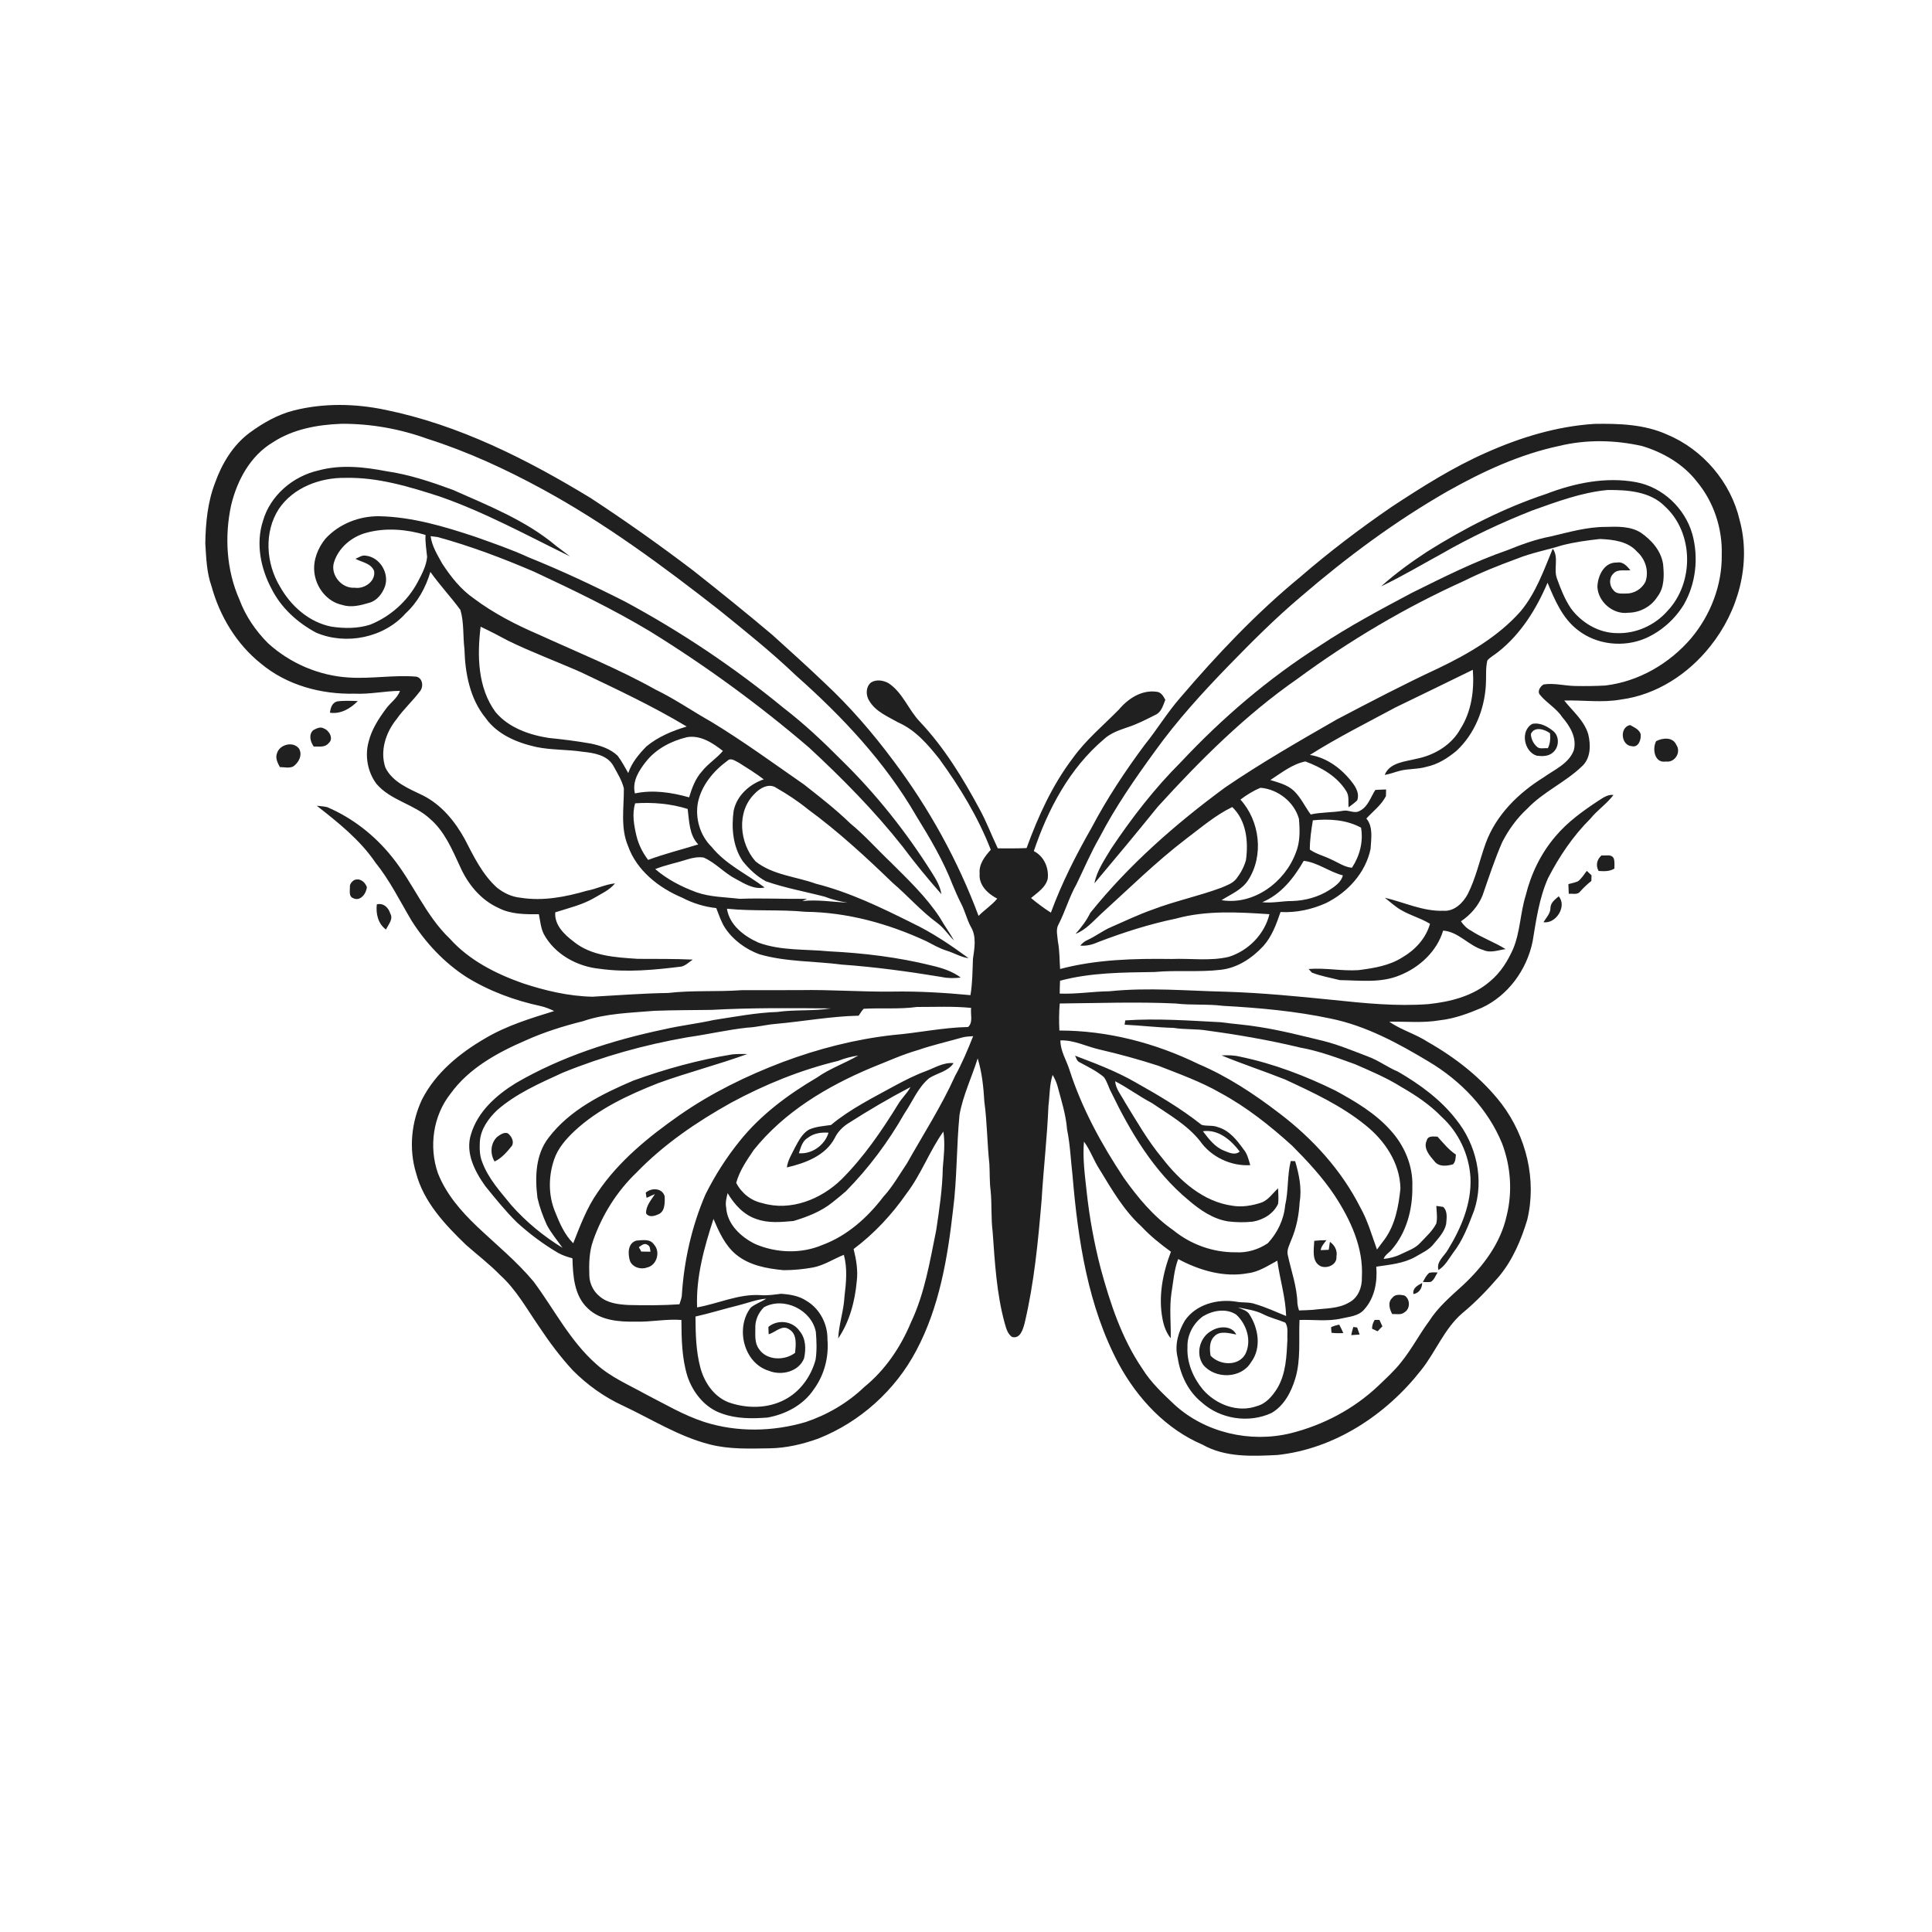 <svg xmlns="http://www.w3.org/2000/svg" width="1024pt" height="1024pt" viewBox="0 0 1024 1024" version="1.1">
<g id="#ffffffff">
<path fill="#ffffff" opacity="0" d=" M 0.00 0.00 L 1024.00 0.00 L 1024.00 1024.00 L 0.00 1024.00 L 0.00 0.00 M 155.79 217.54 C 147.20 219.70 139.44 224.15 132.35 229.34 C 123.51 235.88 117.65 245.67 113.99 255.89 C 110.05 266.12 108.99 277.14 108.81 288.01 C 109.30 295.64 109.51 303.39 112.10 310.68 C 116.45 326.57 125.35 341.39 138.31 351.72 C 152.06 363.22 170.30 368.10 188.00 367.66 C 196.06 368.05 203.96 366.24 211.99 366.17 C 210.66 370.07 206.91 372.40 204.58 375.66 C 200.66 380.96 196.95 386.67 195.37 393.16 C 193.30 400.68 194.84 409.16 199.50 415.42 C 207.05 424.33 219.56 426.19 227.95 434.02 C 235.69 440.68 239.62 450.24 243.83 459.27 C 247.91 468.52 254.73 476.91 264.08 481.16 C 270.69 484.64 278.34 484.62 285.61 484.56 C 286.32 488.05 286.60 491.69 288.16 494.95 C 293.98 505.84 305.99 512.37 318.04 513.50 C 332.38 515.51 346.92 514.07 361.20 512.30 C 363.51 511.71 365.25 509.90 367.18 508.60 C 357.46 508.17 347.72 508.25 337.99 508.21 C 326.28 507.42 313.43 506.79 303.95 498.99 C 299.06 495.33 293.76 490.18 294.30 483.56 C 301.23 481.31 308.47 479.67 314.83 475.99 C 318.71 473.66 323.05 471.82 325.97 468.22 C 320.81 468.71 316.12 471.19 311.03 472.11 C 299.71 475.41 287.76 477.71 275.96 475.82 C 271.37 475.40 267.04 473.37 263.47 470.52 C 255.64 463.52 251.06 453.87 246.31 444.71 C 241.13 435.29 233.94 426.53 224.19 421.62 C 216.79 417.99 208.16 414.71 204.27 406.85 C 201.26 397.98 204.47 388.19 210.21 381.15 C 213.87 375.92 218.64 371.62 222.48 366.54 C 224.63 364.14 224.13 359.31 220.58 358.63 C 208.71 357.65 196.84 359.87 184.97 359.10 C 169.14 358.18 153.75 351.58 142.05 340.91 C 135.51 334.37 130.16 326.54 126.93 317.85 C 119.98 302.21 118.93 284.31 122.53 267.68 C 125.70 254.55 132.69 241.57 144.59 234.46 C 155.33 227.42 168.33 225.09 180.96 224.62 C 196.45 224.52 211.94 227.29 226.50 232.56 C 247.74 239.30 268.07 248.69 287.62 259.34 C 320.78 277.39 351.21 299.90 380.90 323.10 C 394.87 334.39 408.92 345.63 421.91 358.06 C 446.36 379.72 469.10 403.89 485.54 432.30 C 492.85 444.13 499.99 456.16 504.99 469.17 C 506.38 472.40 507.73 475.65 509.35 478.78 C 511.46 482.77 512.40 487.26 514.57 491.23 C 517.67 496.33 516.50 502.65 515.68 508.24 C 515.43 514.65 515.44 521.11 514.36 527.45 C 500.61 526.16 486.81 525.32 472.99 525.56 C 456.65 525.77 440.34 524.47 424.00 524.78 C 413.66 524.85 403.33 524.77 392.99 524.82 C 380.03 525.77 366.98 524.78 354.06 526.30 C 340.68 526.48 327.34 527.56 313.99 528.28 C 301.27 528.00 288.75 525.03 276.73 521.03 C 262.56 515.99 248.61 508.89 238.44 497.54 C 225.45 485.18 218.95 467.95 207.76 454.19 C 198.68 442.81 186.88 433.56 173.48 427.82 C 171.66 427.34 169.76 427.30 167.90 427.07 C 179.23 435.94 190.77 445.09 198.94 457.11 C 206.59 466.58 211.97 477.58 218.16 488.00 C 225.63 499.78 235.41 510.21 247.15 517.80 C 259.20 525.28 272.68 530.25 286.52 533.23 C 289.02 533.80 291.42 534.75 293.73 535.87 C 281.23 539.74 268.53 543.60 257.20 550.32 C 243.66 558.17 230.89 568.57 223.67 582.76 C 218.00 594.78 216.62 608.93 220.51 621.70 C 224.57 637.13 235.88 649.11 247.07 659.88 C 253.11 665.19 259.51 670.08 265.13 675.86 C 273.68 683.59 279.24 693.81 285.74 703.18 C 291.14 711.31 296.99 719.18 303.63 726.35 C 311.26 734.03 320.19 740.42 330.03 744.97 C 345.26 752.11 359.70 761.37 376.15 765.56 C 386.50 768.24 397.28 767.81 407.88 767.64 C 416.71 767.52 425.41 765.47 433.69 762.49 C 455.82 753.74 474.55 736.89 485.64 715.84 C 497.85 692.93 502.23 666.89 505.12 641.38 C 507.30 624.60 506.92 607.65 508.57 590.82 C 510.43 580.48 515.08 570.94 518.19 560.97 C 520.48 568.42 521.28 576.23 521.73 583.98 C 523.22 594.92 523.20 606.00 524.39 616.97 C 524.64 621.63 524.45 626.32 525.04 630.96 C 525.79 638.27 525.19 645.65 526.13 652.95 C 527.30 669.16 528.19 685.57 532.51 701.32 C 533.29 703.96 533.99 707.01 536.44 708.64 C 540.82 709.72 542.19 704.53 543.07 701.32 C 548.15 679.88 550.22 657.88 552.08 635.99 C 553.08 619.31 555.03 602.71 555.70 586.01 C 556.41 580.57 556.20 574.98 557.92 569.71 C 558.91 571.47 559.80 573.28 560.38 575.23 C 562.45 582.98 564.95 590.66 565.58 598.71 C 567.22 606.73 567.52 614.90 568.46 623.01 C 571.35 657.30 576.61 692.38 593.05 723.11 C 603.00 741.35 618.03 757.47 637.39 765.71 C 649.39 772.52 663.70 771.85 677.02 771.18 C 707.34 767.96 734.68 749.89 753.22 726.21 C 761.00 716.50 765.46 704.29 775.03 696.04 C 782.14 690.18 788.53 683.50 794.53 676.52 C 801.75 667.84 806.22 657.27 809.46 646.54 C 814.60 625.39 808.95 602.41 795.94 585.15 C 785.42 571.45 771.54 560.65 756.60 552.15 C 750.17 547.97 742.63 545.91 736.33 541.54 C 745.23 541.33 754.22 542.32 763.06 540.78 C 770.79 539.93 778.15 537.21 785.27 534.19 C 799.27 527.74 809.24 514.02 812.31 499.05 C 814.19 487.69 815.79 476.09 820.48 465.48 C 826.41 453.96 833.74 443.06 842.96 433.90 C 846.65 429.33 851.64 426.05 855.17 421.35 C 852.15 420.97 849.71 422.81 847.33 424.31 C 839.03 429.78 830.82 435.66 824.39 443.33 C 816.69 452.34 811.45 463.20 808.63 474.68 C 805.75 483.97 805.75 493.97 801.97 503.00 C 799.14 509.36 795.35 515.47 789.94 519.96 C 780.90 527.94 768.73 530.99 757.01 532.21 C 740.19 533.46 723.37 531.75 706.65 530.00 C 687.80 528.08 668.94 526.25 649.99 525.64 C 629.35 525.18 608.63 523.24 588.03 525.39 C 579.22 525.49 570.49 526.98 561.67 526.62 C 561.68 524.34 561.74 522.07 561.84 519.81 C 578.16 515.44 595.22 515.44 612.00 515.18 C 623.64 514.09 635.39 515.39 647.00 514.01 C 655.83 513.04 663.59 507.88 669.52 501.50 C 674.15 496.39 676.50 489.79 678.70 483.39 C 686.95 483.84 695.24 482.06 702.76 478.68 C 714.22 473.07 723.82 462.60 726.44 449.90 C 726.72 444.51 727.93 438.34 724.20 433.82 C 727.75 429.97 732.14 426.71 734.57 421.97 C 734.59 421.08 734.63 419.32 734.66 418.44 C 732.75 418.47 730.85 418.57 728.96 418.68 C 726.46 422.50 725.10 427.59 720.73 429.75 C 717.98 431.45 714.99 429.21 712.09 429.69 C 706.33 430.73 700.43 430.40 694.70 431.68 C 691.66 427.55 689.52 422.75 685.79 419.15 C 682.35 415.94 677.68 414.79 673.32 413.43 C 679.17 409.64 684.89 405.00 691.87 403.58 C 700.36 406.75 708.77 411.49 713.62 419.44 C 715.22 421.94 714.48 425.08 714.78 427.89 C 716.32 426.70 717.94 425.60 719.33 424.22 C 720.60 421.01 718.92 417.62 716.97 415.07 C 711.47 407.72 703.54 401.59 694.28 400.13 C 708.96 390.87 724.49 383.09 739.76 374.89 C 753.39 368.26 767.05 361.70 780.63 355.00 C 781.42 365.72 779.98 376.99 774.12 386.21 C 769.41 394.85 760.25 400.30 750.78 402.16 C 744.79 403.69 736.56 404.08 733.91 410.73 C 736.59 410.30 739.12 409.29 741.74 408.59 C 746.44 407.34 751.42 407.81 756.10 406.41 C 762.07 405.15 767.33 401.81 771.96 397.96 C 781.59 389.03 786.79 376.01 787.54 363.04 C 787.83 358.70 787.30 354.27 788.34 350.02 C 790.04 348.13 792.38 346.94 794.33 345.32 C 806.18 335.88 814.37 322.67 820.23 308.86 C 824.05 317.95 828.07 327.63 836.14 333.83 C 846.19 341.83 860.64 343.34 872.33 338.24 C 880.61 334.54 887.74 328.18 892.46 320.45 C 898.90 309.25 900.38 295.42 896.95 283.03 C 893.02 269.31 881.22 258.18 867.13 255.55 C 851.06 252.59 834.55 256.03 819.49 261.80 C 797.24 269.20 776.21 279.93 756.39 292.40 C 747.87 297.98 739.61 303.97 732.03 310.78 C 742.88 305.63 753.20 299.46 763.74 293.71 C 779.28 284.77 795.54 277.09 812.23 270.52 C 825.15 265.94 838.21 261.01 851.96 259.72 C 862.55 259.60 874.67 260.43 882.52 268.47 C 897.80 282.53 897.94 308.89 883.81 323.79 C 877.13 331.42 867.11 335.94 856.95 335.57 C 847.30 335.49 838.19 330.06 832.56 322.38 C 829.28 317.46 827.10 311.92 825.13 306.38 C 823.39 301.31 826.31 295.40 822.99 290.80 C 818.24 302.27 814.06 314.30 805.98 323.98 C 794.07 337.44 778.27 346.55 762.25 354.25 C 744.04 362.70 726.26 372.03 708.49 381.35 C 688.48 392.84 668.45 404.34 649.38 417.34 C 623.12 436.66 598.35 458.36 577.88 483.83 C 575.87 487.96 573.11 491.57 570.06 494.97 C 575.48 492.88 579.33 488.35 583.47 484.50 C 598.34 471.01 612.66 456.84 628.63 444.63 C 636.55 438.68 644.15 432.08 653.12 427.75 C 660.63 434.91 661.74 446.13 660.38 455.89 C 659.39 459.43 657.62 462.75 655.37 465.65 C 653.46 468.18 650.34 469.21 647.55 470.42 C 635.54 474.92 622.91 477.51 610.93 482.09 C 603.45 484.72 596.29 488.15 589.03 491.32 C 584.57 493.20 580.74 496.25 576.34 498.25 C 574.83 498.88 573.62 499.97 572.55 501.18 C 575.91 501.52 579.22 500.61 582.26 499.24 C 595.60 494.15 609.23 489.78 623.23 486.89 C 639.38 482.43 656.30 483.46 672.82 484.54 C 670.23 495.18 661.72 503.82 651.37 507.13 C 641.41 509.51 631.11 507.87 620.99 508.28 C 601.19 508.02 581.13 508.48 561.88 513.59 C 561.52 508.73 561.65 503.81 560.71 499.01 C 560.49 495.96 559.43 492.59 561.13 489.79 C 564.65 482.89 566.75 475.35 570.59 468.60 C 574.61 460.29 578.22 451.76 582.84 443.75 C 591.18 427.69 601.52 412.78 612.15 398.17 C 623.89 381.82 637.49 366.92 651.50 352.50 C 663.67 340.00 676.02 327.62 689.37 316.36 C 713.65 295.44 739.52 276.23 767.36 260.31 C 785.94 249.86 805.55 240.78 826.49 236.33 C 840.91 232.86 856.01 233.16 870.43 236.43 C 881.66 239.84 892.30 246.04 899.53 255.45 C 908.38 266.15 912.96 280.17 912.56 294.00 C 912.80 310.10 906.64 325.99 896.35 338.28 C 884.83 351.74 868.44 361.30 850.72 363.35 C 845.48 363.63 840.22 363.69 834.98 363.59 C 829.36 363.51 823.79 361.92 818.16 362.76 C 816.31 363.81 814.51 366.61 816.37 368.45 C 819.85 372.69 824.93 375.37 827.95 380.04 C 832.14 384.84 835.93 391.12 834.12 397.75 C 831.39 404.83 823.86 407.93 818.09 412.06 C 804.73 420.36 792.85 432.05 787.40 447.08 C 784.21 455.98 782.25 465.36 777.96 473.84 C 775.47 478.55 770.78 483.17 765.06 482.73 C 754.24 483.13 744.32 478.23 733.98 475.82 C 736.07 477.44 738.03 479.21 740.19 480.76 C 745.56 484.73 752.27 486.15 757.93 489.63 C 755.79 497.30 750.09 503.48 743.32 507.41 C 736.37 511.86 728.06 513.16 720.03 514.19 C 711.21 514.77 702.43 512.85 693.60 513.60 C 694.03 514.07 694.87 515.01 695.29 515.48 C 700.03 517.36 705.16 518.22 710.10 519.48 C 720.71 519.61 731.87 521.17 741.94 516.91 C 752.38 512.76 761.64 504.17 764.89 493.24 C 773.12 493.82 778.49 501.38 786.23 503.54 C 790.09 505.30 794.08 503.53 798.00 503.06 C 792.10 499.34 785.44 497.07 779.62 493.23 C 777.41 492.12 775.71 490.31 774.33 488.31 C 779.34 484.96 783.50 480.23 785.77 474.62 C 789.09 465.10 792.20 455.48 796.26 446.24 C 799.66 439.66 804.07 433.56 809.55 428.55 C 817.98 419.67 829.57 414.71 838.35 406.28 C 843.19 402.00 843.20 394.90 841.79 389.10 C 839.62 381.90 833.61 376.98 829.08 371.30 C 839.12 371.00 849.26 372.57 859.22 370.75 C 878.00 368.28 894.89 357.20 906.50 342.50 C 921.28 324.08 928.35 298.77 922.04 275.65 C 917.39 255.60 902.62 238.27 883.65 230.34 C 871.58 224.86 858.04 224.45 845.01 224.67 C 825.15 225.94 805.86 231.82 787.76 239.89 C 770.06 247.68 753.68 258.07 737.56 268.67 C 720.71 280.23 704.41 292.59 688.95 305.97 C 665.78 325.04 645.10 346.92 625.63 369.71 C 618.72 377.59 613.32 386.61 606.74 394.74 C 596.36 408.69 586.73 423.24 578.61 438.63 C 570.34 453.10 562.74 468.04 556.99 483.71 C 553.29 481.39 549.82 478.76 546.47 475.98 C 549.85 473.10 554.12 470.45 555.30 465.88 C 556.04 459.98 553.35 453.84 547.94 451.10 C 555.43 428.93 566.88 407.27 584.96 391.92 C 588.43 388.62 593.06 387.05 597.49 385.52 C 602.76 383.84 607.67 381.26 612.60 378.78 C 615.63 377.33 616.48 373.79 617.64 370.94 C 616.64 369.01 615.40 366.81 612.97 366.64 C 605.14 365.54 597.89 370.28 593.07 376.05 C 584.79 384.47 575.60 392.08 568.68 401.73 C 557.76 416.07 550.24 432.65 544.11 449.50 C 539.02 449.71 533.94 449.69 528.85 449.64 C 525.51 442.70 522.84 435.45 519.11 428.69 C 510.25 412.25 500.40 396.12 487.51 382.48 C 481.43 376.10 478.46 367.05 470.89 362.07 C 468.12 360.57 464.51 359.97 461.69 361.71 C 458.82 363.97 458.81 368.56 460.72 371.44 C 464.11 377.22 470.61 379.79 476.17 382.96 C 485.21 386.94 491.81 394.63 497.82 402.20 C 508.69 417.16 518.45 433.10 525.13 450.40 C 521.99 453.90 518.75 457.99 519.23 463.01 C 518.66 469.12 523.57 473.73 528.56 476.28 C 525.69 479.78 521.81 482.22 518.66 485.44 C 507.72 456.12 492.44 428.44 473.65 403.40 C 462.63 388.58 450.54 374.54 437.01 361.94 C 427.99 353.28 418.67 344.96 409.42 336.55 C 395.65 324.91 381.60 313.62 367.46 302.44 C 349.75 288.97 331.57 276.10 312.95 263.90 C 279.22 243.39 243.29 225.21 204.33 217.24 C 188.38 213.88 171.65 213.55 155.79 217.54 M 168.69 249.38 C 155.22 252.43 143.21 262.64 139.38 276.10 C 135.50 288.01 138.12 301.20 143.91 312.05 C 148.99 322.17 157.73 330.11 167.65 335.36 C 183.50 342.09 203.55 338.02 215.04 325.04 C 221.41 319.19 225.67 311.37 228.11 303.13 C 233.08 310.11 238.95 316.37 244.02 323.26 C 246.01 330.02 245.31 337.14 246.17 344.06 C 246.52 356.87 249.06 370.39 257.39 380.56 C 263.56 389.33 274.07 393.65 284.20 395.92 C 292.35 397.60 300.73 397.19 308.94 398.46 C 314.79 399.06 321.78 400.18 325.01 405.76 C 327.12 409.67 329.65 413.55 330.66 417.91 C 330.74 428.03 328.78 438.63 332.83 448.29 C 337.41 461.35 349.10 470.55 361.51 475.76 C 367.14 478.71 373.28 480.64 379.62 481.30 C 381.06 484.86 382.18 488.60 384.31 491.83 C 388.59 498.30 395.19 503.05 402.40 505.76 C 416.59 509.89 431.54 509.35 446.07 511.25 C 463.94 512.51 481.69 514.95 499.36 517.88 C 502.59 518.57 505.92 518.50 509.20 518.13 C 504.70 514.73 499.18 513.00 493.76 511.75 C 475.98 507.33 457.73 505.14 439.48 504.23 C 427.01 503.00 414.05 504.00 402.09 499.65 C 394.48 496.26 386.65 490.42 385.30 481.64 C 399.15 483.07 413.12 481.95 426.97 483.27 C 449.15 483.52 470.98 489.58 491.02 498.88 C 494.57 500.72 498.06 502.75 501.92 503.93 C 505.78 505.11 509.31 507.35 513.37 507.85 C 503.92 500.93 494.14 494.31 483.54 489.25 C 467.08 481.04 450.35 472.93 432.44 468.39 C 421.75 464.53 409.65 463.84 400.45 456.55 C 391.94 446.88 390.24 430.31 399.86 420.81 C 402.59 417.77 407.59 414.88 411.46 417.58 C 417.28 420.93 422.93 424.63 428.15 428.88 C 444.18 440.62 458.81 454.09 473.08 467.89 C 481.18 474.81 488.21 482.93 496.83 489.24 C 500.30 491.79 502.58 495.52 505.66 498.49 C 503.36 494.38 500.54 490.59 498.23 486.49 C 491.01 475.41 481.35 466.25 472.04 456.97 C 464.87 450.14 458.30 442.68 450.63 436.39 C 442.98 428.96 434.54 422.42 426.17 415.83 C 409.78 404.45 393.69 392.66 376.60 382.34 C 366.82 376.84 357.58 370.40 347.47 365.51 C 327.51 354.37 306.29 345.81 285.53 336.33 C 273.41 331.12 261.57 325.04 250.99 317.09 C 244.13 312.31 238.89 305.60 234.35 298.66 C 231.83 294.06 228.93 289.50 228.25 284.18 C 229.18 284.30 231.04 284.53 231.97 284.65 C 249.42 289.43 266.36 295.85 282.98 302.97 C 303.84 312.73 324.66 322.71 344.43 334.58 C 374.07 352.89 402.30 373.52 428.76 396.18 C 446.42 412.53 463.40 429.72 478.34 448.62 C 484.85 457.35 491.75 465.77 498.97 473.92 C 498.33 469.82 496.24 466.18 494.04 462.74 C 480.41 441.06 464.38 420.85 446.06 402.94 C 436.43 393.24 426.48 383.82 415.63 375.48 C 389.45 353.95 361.17 334.95 331.33 318.88 C 314.61 310.39 297.61 302.43 280.22 295.42 C 271.11 291.22 261.60 287.97 252.16 284.60 C 235.60 279.08 218.56 273.97 200.98 273.61 C 190.38 273.48 179.74 277.66 172.51 285.50 C 168.56 290.36 165.97 296.67 166.58 303.02 C 167.31 311.16 173.26 319.00 181.48 320.64 C 186.17 322.16 191.11 320.85 195.67 319.50 C 199.83 318.38 202.67 314.62 204.07 310.72 C 206.38 303.77 201.35 295.40 193.99 294.53 C 191.93 294.07 190.19 295.45 188.40 296.19 C 191.86 298.04 196.61 298.49 198.27 302.61 C 199.27 308.10 193.02 312.35 187.99 311.50 C 181.03 312.07 174.83 304.53 177.09 297.85 C 179.54 290.15 186.58 284.36 194.28 282.35 C 204.49 279.56 215.50 280.53 225.55 283.52 C 225.29 287.43 226.02 291.28 226.38 295.15 C 225.97 299.94 223.60 304.28 221.41 308.47 C 215.99 318.64 206.92 326.78 196.23 331.07 C 189.63 333.20 182.51 333.15 175.70 332.14 C 163.81 329.82 154.12 321.18 148.33 310.80 C 140.98 298.57 139.85 282.04 147.75 269.80 C 155.38 258.39 169.67 253.09 182.99 253.28 C 200.20 252.86 216.90 257.95 233.11 263.18 C 257.05 271.52 279.33 283.77 302.05 294.87 C 299.64 292.98 297.17 291.17 294.74 289.32 C 278.70 275.81 258.93 268.04 239.98 259.62 C 228.55 255.42 216.89 251.49 204.80 249.76 C 192.97 247.47 180.48 246.12 168.69 249.38 M 851.07 279.27 C 841.10 279.25 831.46 282.10 821.83 284.34 C 813.94 285.83 806.38 288.60 798.97 291.60 C 781.46 297.64 764.91 306.00 748.34 314.21 C 731.72 323.05 715.05 331.90 699.36 342.35 C 672.32 359.56 647.81 380.52 625.93 403.89 C 611.96 417.80 599.85 433.48 588.91 449.85 C 585.45 455.67 581.38 461.39 580.07 468.17 C 591.38 454.76 602.59 441.26 613.62 427.62 C 636.18 402.81 660.12 378.93 687.74 359.73 C 715.21 339.50 744.73 322.02 775.82 307.97 C 784.93 303.42 794.40 299.66 803.94 296.15 C 811.67 293.02 819.91 291.54 827.85 289.05 C 834.45 287.33 841.25 286.42 848.02 285.67 C 854.94 285.99 862.75 286.82 867.63 292.37 C 872.07 296.27 874.09 302.63 872.15 308.29 C 870.28 312.09 866.17 314.65 861.93 314.59 C 859.62 314.55 856.71 315.01 855.19 312.83 C 852.92 310.53 852.68 306.34 855.09 304.07 C 857.33 301.44 861.11 302.64 864.14 302.23 C 862.31 300.03 860.22 297.53 857.00 298.17 C 850.18 297.86 846.76 305.33 846.66 311.16 C 847.10 319.08 855.06 325.87 863.01 324.76 C 869.16 324.71 875.12 321.56 878.42 316.33 C 882.25 311.44 882.03 304.94 881.48 299.10 C 880.45 291.92 875.34 286.21 869.56 282.25 C 864.04 278.86 857.31 279.07 851.07 279.27 M 178.56 371.78 C 175.90 372.62 175.20 375.29 174.88 377.75 C 180.62 378.60 185.75 375.53 189.63 371.58 C 185.95 371.47 182.22 371.25 178.56 371.78 M 812.17 383.67 C 805.59 387.27 807.74 398.51 814.54 400.55 C 817.38 400.88 820.64 400.95 822.94 398.94 C 826.36 396.24 826.71 390.51 823.39 387.60 C 820.30 385.04 816.31 382.85 812.17 383.67 M 865.02 395.51 C 868.52 396.30 869.98 391.77 869.56 389.02 C 868.72 386.52 866.05 385.45 863.94 384.28 C 858.15 385.58 859.25 395.30 865.02 395.51 M 165.97 387.04 C 163.46 389.44 164.53 393.20 166.29 395.69 C 168.92 395.60 172.15 396.29 174.07 394.00 C 177.05 391.63 174.57 387.17 171.64 386.09 C 169.77 384.95 167.66 386.15 165.97 387.04 M 877.81 392.82 C 875.58 396.91 876.97 404.69 882.94 403.62 C 887.69 404.37 891.22 398.67 888.47 394.75 C 886.57 390.53 881.28 391.03 877.81 392.82 M 146.82 399.25 C 145.81 401.80 147.15 404.33 148.32 406.56 C 150.62 406.59 153.11 407.26 155.30 406.31 C 158.32 404.34 160.53 400.09 158.44 396.71 C 155.31 392.74 148.18 394.55 146.82 399.25 M 848.87 453.37 C 846.36 455.47 845.65 458.75 847.31 461.63 C 850.16 461.83 853.14 461.94 855.67 460.36 C 855.64 458.55 855.91 456.66 855.30 454.93 C 854.03 452.50 851.03 453.70 848.87 453.37 M 836.32 467.13 C 834.69 467.81 832.95 468.15 831.27 468.60 C 831.35 470.31 831.42 472.03 831.48 473.75 C 833.43 473.47 836.02 474.45 837.44 472.61 C 839.26 470.53 841.29 468.66 843.45 466.92 C 843.47 466.17 843.51 464.68 843.54 463.93 C 842.70 463.13 841.86 462.34 841.02 461.58 C 839.53 463.49 838.30 465.68 836.32 467.13 M 187.59 466.52 C 186.40 467.38 185.29 468.61 185.46 470.19 C 185.49 472.21 184.77 475.23 187.26 476.07 C 190.98 477.95 194.26 473.51 194.44 470.11 C 193.33 467.29 190.67 465.19 187.59 466.52 M 821.78 481.05 C 821.86 484.14 819.54 486.34 818.06 488.80 C 824.74 489.76 830.69 480.26 826.14 475.06 C 824.29 476.70 821.92 478.32 821.78 481.05 M 199.72 479.34 C 199.16 484.30 200.35 489.63 204.59 492.68 C 205.77 490.04 208.59 487.24 206.87 484.24 C 205.91 481.05 203.24 478.42 199.72 479.34 Z" />
<path fill="#ffffff" opacity="0" d=" M 254.74 332.16 C 259.74 334.51 264.63 337.08 269.50 339.69 C 282.03 345.79 295.12 350.64 307.86 356.27 C 326.84 365.31 345.92 374.25 363.97 385.08 C 356.34 387.36 348.79 390.50 342.61 395.62 C 338.63 399.71 334.80 404.24 332.99 409.74 C 331.19 406.64 329.54 403.44 327.38 400.58 C 323.54 396.89 318.27 395.18 313.16 394.11 C 305.73 392.80 298.24 391.86 290.74 391.11 C 280.40 389.48 269.54 385.67 262.64 377.41 C 253.15 364.48 252.88 347.45 254.74 332.16 Z" />
<path fill="#ffffff" opacity="0" d=" M 811.41 389.03 C 813.21 384.82 818.72 386.49 821.54 388.65 C 821.79 391.35 821.67 394.12 820.40 396.58 C 818.41 396.34 815.88 397.30 814.39 395.57 C 812.59 393.88 811.46 391.49 811.41 389.03 Z" />
<path fill="#ffffff" opacity="0" d=" M 342.50 403.53 C 347.84 396.83 355.86 392.72 364.07 390.73 C 371.24 389.47 377.78 393.79 383.15 398.01 C 379.78 402.03 375.21 404.79 371.97 408.93 C 368.49 412.77 366.75 417.75 365.24 422.61 C 355.93 419.99 346.10 418.49 336.52 420.53 C 334.94 414.09 338.69 408.33 342.50 403.53 Z" />
<path fill="#ffffff" opacity="0" d=" M 385.54 403.22 C 387.41 401.38 389.72 403.39 391.55 404.23 C 396.05 407.04 400.56 409.86 404.80 413.07 C 397.22 415.66 390.52 421.67 388.85 429.73 C 387.58 438.78 388.42 448.67 393.65 456.43 C 397.06 460.65 401.12 464.50 405.92 467.09 C 416.06 470.66 426.71 472.54 437.09 475.25 C 441.04 476.80 445.13 477.76 449.30 478.48 C 441.31 478.01 433.28 476.73 425.25 477.56 C 426.10 477.13 426.98 476.76 427.88 476.41 C 415.92 476.55 403.97 475.94 392.01 476.39 C 384.38 475.48 376.52 475.50 369.18 472.94 C 361.29 470.04 353.68 466.14 347.29 460.63 C 352.85 458.41 358.76 457.32 364.43 455.46 C 367.16 454.61 370.08 454.09 372.94 454.51 C 379.31 457.28 383.93 462.81 390.10 465.93 C 394.73 468.46 399.74 471.60 405.26 470.39 C 395.88 463.27 384.70 458.23 377.17 448.86 C 371.08 442.90 368.36 433.78 369.90 425.43 C 371.77 416.24 378.15 408.65 385.54 403.22 Z" />
<path fill="#ffffff" opacity="0" d=" M 657.46 423.80 C 660.76 421.31 664.29 419.07 668.15 417.54 C 677.31 418.32 685.96 425.02 688.46 433.98 C 688.98 440.04 689.16 446.35 686.77 452.08 C 680.96 467.64 664.45 479.90 647.44 477.11 C 652.38 473.94 658.21 471.68 661.53 466.53 C 669.98 453.54 667.78 435.16 657.46 423.80 Z" />
<path fill="#ffffff" opacity="0" d=" M 336.65 425.77 C 345.97 425.14 355.54 425.95 364.47 428.76 C 365.33 435.21 365.25 442.55 370.08 447.56 C 361.23 450.31 352.21 452.53 343.51 455.77 C 340.61 451.93 338.40 447.57 337.30 442.88 C 336.01 437.29 334.93 431.39 336.65 425.77 Z" />
<path fill="#ffffff" opacity="0" d=" M 695.84 434.79 C 704.47 433.90 713.61 434.45 721.37 438.68 C 722.69 446.10 720.66 453.71 716.55 459.93 C 712.55 459.58 709.25 457.13 705.68 455.58 C 701.92 453.68 697.72 452.73 694.24 450.30 C 694.22 445.08 695.01 439.92 695.84 434.79 Z" />
<path fill="#ffffff" opacity="0" d=" M 691.00 456.26 C 698.45 457.12 704.55 462.14 711.76 463.97 C 710.85 467.54 707.64 469.75 704.73 471.64 C 698.88 475.41 691.95 477.32 685.03 477.56 C 679.67 477.52 674.38 478.82 669.02 478.18 C 678.97 474.05 685.79 465.34 691.00 456.26 Z" />
<path fill="#ffffff" opacity="0" d=" M 561.69 531.87 C 582.10 531.68 602.52 530.93 622.92 531.86 C 631.35 532.87 639.88 532.06 648.31 533.12 C 667.38 534.17 686.50 535.89 705.22 539.85 C 724.01 543.68 741.08 552.94 757.36 562.74 C 774.26 572.82 788.66 587.74 796.16 606.11 C 800.74 618.21 801.71 631.72 798.57 644.31 C 795.37 658.96 786.05 671.30 775.25 681.32 C 768.83 687.18 762.09 692.91 757.40 700.32 C 752.25 707.28 748.25 715.02 742.81 721.78 C 739.19 726.46 734.77 730.43 730.52 734.52 C 717.56 746.80 701.25 755.39 683.96 759.68 C 662.62 764.84 638.79 759.40 622.49 744.49 C 616.31 738.65 610.00 732.76 605.49 725.48 C 594.55 709.46 588.43 690.83 583.38 672.27 C 579.90 658.90 577.43 645.27 575.94 631.54 C 574.99 622.75 573.77 613.92 574.52 605.07 C 577.98 609.70 579.76 615.29 582.96 620.09 C 589.40 630.67 595.71 641.61 604.97 650.04 C 609.66 655.09 615.05 659.39 620.62 663.44 C 616.25 674.82 613.80 687.28 616.22 699.40 C 616.91 702.97 618.21 706.46 620.52 709.32 C 620.66 701.42 619.76 693.47 620.85 685.60 C 621.88 679.47 622.24 673.18 624.46 667.32 C 635.69 673.34 648.73 677.21 661.52 674.82 C 667.22 674.13 672.05 670.82 677.00 668.18 C 678.33 678.00 681.38 687.55 681.68 697.52 C 676.25 695.31 670.92 692.84 665.29 691.18 C 662.06 689.97 658.56 690.58 655.24 689.92 C 645.31 688.32 633.91 691.30 628.00 699.94 C 624.54 705.78 622.45 712.87 624.20 719.63 C 625.57 728.61 629.66 737.38 636.81 743.18 C 646.66 752.15 661.89 754.52 673.95 748.90 C 680.60 745.04 684.36 737.81 686.52 730.68 C 689.57 720.60 688.29 709.96 688.77 699.61 C 696.17 699.35 703.70 700.52 711.01 698.82 C 715.18 697.86 720.06 697.58 723.04 694.07 C 728.59 687.98 730.13 679.37 729.45 671.37 C 736.44 670.32 743.76 669.73 750.07 666.21 C 753.56 664.11 757.54 662.48 760.05 659.13 C 762.63 656.01 765.59 652.86 766.49 648.79 C 766.73 645.72 767.42 642.02 764.90 639.68 C 763.69 639.50 762.48 639.32 761.29 639.16 C 761.40 642.28 761.99 645.48 761.24 648.56 C 759.16 652.56 755.70 655.59 752.66 658.84 C 749.91 661.83 745.92 663.02 742.39 664.80 C 739.57 666.18 736.47 666.92 733.37 667.26 C 734.05 665.08 736.20 664.05 737.57 662.40 C 745.51 653.29 748.76 640.90 748.57 628.99 C 749.01 617.96 744.36 607.08 736.95 599.02 C 728.91 590.00 718.36 583.81 707.87 578.07 C 691.76 570.14 674.84 563.70 657.22 560.05 C 654.02 559.26 650.70 559.23 647.43 559.38 C 658.53 563.98 669.98 567.70 681.14 572.16 C 695.95 579.04 710.96 585.99 723.72 596.36 C 733.96 604.51 742.03 616.49 742.26 629.94 C 741.28 639.31 739.53 649.11 733.86 656.90 C 732.54 658.71 731.13 660.46 729.83 662.29 C 727.10 654.79 724.97 647.05 721.04 640.06 C 711.01 620.18 695.64 603.37 677.98 589.98 C 664.72 579.83 650.67 570.53 635.25 563.98 C 612.34 552.80 587.05 546.20 561.50 546.20 C 561.26 541.42 561.27 536.63 561.69 531.87 M 596.42 540.83 C 596.33 541.40 596.16 542.54 596.07 543.11 C 604.73 543.52 613.34 544.59 622.01 544.79 C 627.98 545.79 634.08 545.22 640.05 546.25 C 656.50 548.49 672.89 551.32 689.04 555.22 C 699.02 557.00 708.53 560.57 718.03 564.00 C 726.44 567.64 734.92 571.23 742.71 576.12 C 750.41 580.53 757.89 585.53 764.09 591.94 C 773.08 600.12 778.64 611.95 779.38 624.07 C 780.03 637.80 774.48 650.89 767.42 662.37 C 765.47 665.85 761.17 668.65 762.40 673.15 C 765.91 670.99 767.81 667.32 770.14 664.09 C 775.36 657.42 778.34 649.37 781.33 641.53 C 786.79 625.17 782.46 606.52 771.70 593.26 C 763.47 582.67 752.44 574.66 740.92 567.98 C 735.36 565.69 730.54 561.93 724.86 559.91 C 716.99 556.92 709.20 553.65 701.01 551.62 C 689.88 548.96 678.79 546.07 667.46 544.32 C 660.66 543.15 653.75 542.74 646.92 541.79 C 630.12 540.93 613.25 539.69 596.42 540.83 M 756.22 604.42 C 754.20 608.66 757.78 612.58 760.37 615.60 C 762.64 618.54 766.95 618.06 770.12 617.10 C 771.52 615.73 771.49 613.74 771.65 611.94 C 767.80 609.44 764.98 605.77 761.90 602.45 C 759.89 602.43 756.86 601.77 756.22 604.42 M 757.58 674.61 C 755.97 675.85 755.11 677.75 754.15 679.48 C 755.54 679.52 756.96 679.64 758.36 679.41 C 760.20 678.35 760.83 676.09 761.97 674.43 C 760.50 674.34 759.02 674.31 757.58 674.61 M 749.13 685.88 C 752.09 685.43 753.75 682.87 753.77 680.01 C 751.40 681.26 748.60 682.70 749.13 685.88 M 737.89 687.95 C 735.41 690.21 736.50 693.95 737.91 696.50 C 740.08 696.34 742.64 697.12 744.44 695.51 C 747.59 693.68 747.47 688.44 744.36 686.63 C 742.17 686.16 739.34 685.83 737.89 687.95 M 728.60 699.58 C 727.75 701.02 727.15 702.58 727.26 704.29 C 727.99 704.62 729.44 705.28 730.17 705.61 C 730.98 704.71 731.82 703.84 732.70 703.01 C 732.14 701.87 731.62 700.73 731.13 699.58 C 730.28 699.58 729.43 699.58 728.60 699.58 M 705.49 703.45 C 705.55 704.42 705.63 705.41 705.72 706.40 C 707.79 706.66 709.90 706.69 711.99 706.55 C 711.32 705.03 710.60 703.53 709.82 702.08 C 708.32 702.38 706.85 702.78 705.49 703.45 M 717.28 703.32 C 716.88 704.75 716.44 706.17 716.20 707.65 C 717.66 707.56 719.14 707.45 720.62 707.33 C 720.17 706.08 719.73 704.85 719.33 703.60 C 718.81 703.53 717.79 703.39 717.28 703.32 Z" />
<path fill="#ffffff" opacity="0" d=" M 377.00 535.26 C 398.10 534.11 419.27 534.27 440.39 534.48 C 431.01 535.99 421.43 535.02 412.03 536.36 C 400.67 536.73 389.51 538.93 378.30 540.62 C 369.56 542.57 360.64 543.55 351.92 545.58 C 324.57 551.33 297.54 560.00 273.30 574.12 C 263.05 580.45 253.22 589.18 249.67 601.08 C 246.46 610.89 251.64 620.89 257.26 628.72 C 262.62 635.32 267.96 641.97 274.03 647.94 C 280.74 654.04 288.04 659.51 295.87 664.09 C 298.22 665.42 300.82 666.21 303.41 666.93 C 303.67 676.19 304.30 686.75 311.56 693.48 C 318.28 699.94 328.16 700.67 337.00 700.49 C 345.08 700.75 353.07 698.97 361.16 699.61 C 361.21 709.67 361.38 719.90 364.40 729.60 C 367.35 738.28 373.77 746.30 382.70 749.23 C 390.38 752.04 398.71 751.94 406.75 751.34 C 416.39 749.65 425.92 744.63 431.38 736.30 C 436.91 728.79 439.36 719.20 438.57 709.95 C 438.73 701.81 434.52 693.65 427.46 689.48 C 423.49 686.80 418.63 686.05 413.96 685.73 C 410.34 686.17 406.71 686.76 403.04 686.44 C 391.43 685.74 380.67 690.96 369.48 692.95 C 368.83 676.90 373.22 661.19 378.16 646.07 C 381.10 652.92 384.24 660.08 390.14 664.93 C 397.16 670.71 406.49 672.39 415.30 673.22 C 420.58 673.22 425.89 672.71 431.08 671.76 C 436.86 670.59 441.84 667.24 447.26 665.08 C 449.23 672.28 448.47 679.86 447.59 687.18 C 447.23 694.69 444.61 701.88 444.26 709.39 C 450.34 700.46 453.14 689.65 454.11 679.00 C 454.80 673.29 453.83 667.55 452.43 662.02 C 463.36 653.82 472.75 643.74 480.53 632.53 C 488.28 622.36 492.61 610.13 500.00 599.75 C 501.00 606.11 500.26 612.56 499.70 618.93 C 499.52 630.01 497.87 640.99 496.23 651.93 C 492.86 668.52 490.13 685.52 482.80 700.97 C 477.34 714.04 469.17 726.15 458.11 735.12 C 449.32 743.54 438.59 749.84 427.06 753.71 C 409.64 758.86 390.62 759.22 373.26 753.66 C 362.31 750.10 352.40 744.18 342.21 738.97 C 333.27 734.00 323.66 729.94 316.00 722.98 C 302.10 710.74 293.72 693.90 282.80 679.24 C 273.86 668.53 263.00 659.67 252.89 650.11 C 244.36 642.00 236.38 632.81 232.07 621.72 C 227.23 607.75 229.54 591.39 238.76 579.72 C 248.54 566.14 263.68 557.89 278.71 551.40 C 288.46 547.01 298.70 543.82 309.06 541.23 C 321.22 537.06 334.24 536.83 346.93 535.75 C 356.95 535.37 366.97 535.40 377.00 535.26 Z" />
<path fill="#ffffff" opacity="0" d=" M 455.12 538.33 C 455.97 537.09 456.71 535.75 457.77 534.67 C 467.17 534.13 476.64 535.00 485.99 533.71 C 495.56 533.74 505.19 533.25 514.72 534.21 C 514.27 537.50 515.90 541.94 513.09 544.34 C 499.69 544.59 486.53 547.50 473.20 548.59 C 453.26 550.83 433.68 555.86 414.91 562.89 C 395.66 570.19 377.03 579.31 360.11 591.10 C 343.87 602.48 328.10 615.25 316.87 631.81 C 311.03 640.07 307.53 649.62 303.82 658.95 C 299.13 654.31 296.53 648.10 294.13 642.09 C 290.56 633.36 290.67 623.35 293.72 614.50 C 295.73 608.53 300.00 603.73 304.49 599.48 C 317.10 587.71 332.98 580.36 348.85 574.09 C 364.44 568.43 380.52 564.31 396.11 558.66 C 393.42 558.59 390.73 558.58 388.05 558.86 C 370.21 561.75 352.72 566.57 335.74 572.71 C 319.14 579.78 302.01 588.25 290.84 602.92 C 283.75 611.97 283.50 624.06 284.87 634.95 C 285.98 639.86 287.75 644.61 289.81 649.20 C 292.11 653.57 295.32 657.36 298.15 661.38 C 288.10 655.23 278.92 647.69 271.10 638.87 C 265.24 631.66 258.72 624.63 255.52 615.75 C 254.16 612.35 254.15 608.61 254.34 605.02 C 254.77 598.48 258.86 592.85 263.44 588.45 C 273.59 579.55 286.12 574.13 298.26 568.55 C 319.54 559.88 341.83 553.70 364.46 549.76 C 375.03 548.28 385.45 545.82 396.06 544.67 C 401.12 544.44 406.04 543.10 411.08 542.69 C 425.77 541.37 440.34 538.66 455.12 538.33 M 263.52 602.56 C 259.96 605.87 259.64 611.58 262.15 615.62 C 265.97 613.81 268.73 610.53 271.33 607.30 C 272.64 604.95 271.08 602.27 269.24 600.72 C 267.16 599.85 265.14 601.42 263.52 602.56 Z" />
<path fill="#ffffff" opacity="0" d=" M 509.69 549.97 C 511.67 549.37 513.74 549.33 515.79 549.19 C 512.94 556.33 509.99 563.46 506.25 570.19 C 498.97 586.35 489.33 601.29 480.65 616.71 C 476.63 622.63 473.12 628.95 468.25 634.25 C 459.87 645.25 449.13 654.92 436.02 659.80 C 424.76 664.63 411.58 664.19 400.38 659.41 C 392.79 655.73 385.41 648.92 384.89 640.03 C 384.35 637.44 385.06 634.87 385.65 632.38 C 389.22 638.39 394.19 643.95 401.04 646.15 C 407.28 648.41 414.07 647.72 420.55 647.16 C 427.87 644.96 435.22 642.14 441.23 637.27 C 443.63 635.35 446.04 633.42 448.36 631.38 C 460.46 619.11 470.82 605.17 479.35 590.20 C 483.66 583.89 486.51 576.37 492.54 571.40 C 496.80 568.71 502.41 567.94 505.43 563.49 C 500.18 562.95 495.60 565.89 490.88 567.66 C 485.17 569.75 479.74 572.52 474.39 575.39 C 462.76 581.80 450.69 587.71 440.44 596.27 C 436.52 596.85 432.46 597.07 428.79 598.71 C 425.09 600.82 423.21 604.87 421.23 608.45 C 419.63 611.79 417.51 615.01 417.06 618.76 C 426.73 616.53 437.47 612.57 442.39 603.26 C 443.93 600.01 446.49 597.39 449.49 595.45 C 460.25 588.58 471.25 582.08 482.57 576.18 C 480.83 579.48 477.96 581.98 476.08 585.19 C 467.33 599.36 457.86 613.25 446.04 625.06 C 435.24 635.63 419.07 642.14 404.07 637.68 C 398.05 636.43 392.99 632.38 390.21 626.93 C 391.97 620.49 395.83 614.92 399.53 609.47 C 415.66 589.33 438.42 575.75 461.94 565.89 C 470.15 562.66 478.17 558.94 486.67 556.52 C 494.22 553.91 502.02 552.16 509.69 549.97 Z" />
<path fill="#ffffff" opacity="0" d=" M 562.04 551.43 C 569.31 551.17 575.87 554.72 582.82 556.27 C 593.31 558.71 603.71 561.55 613.96 564.87 C 625.08 569.25 636.43 573.27 646.82 579.26 C 660.71 586.75 673.14 596.64 684.81 607.19 C 692.97 615.39 700.89 623.91 707.34 633.56 C 715.76 646.42 722.74 661.29 721.82 677.02 C 722.00 682.12 719.93 687.76 715.21 690.25 C 709.38 693.79 702.37 693.37 695.85 694.24 C 693.40 694.44 690.94 694.46 688.50 694.56 C 688.08 693.33 687.80 692.10 687.65 690.84 C 687.47 681.92 684.29 673.46 682.47 664.82 C 682.01 662.12 683.55 659.66 684.40 657.21 C 687.15 650.85 688.46 643.95 688.85 637.06 C 690.07 629.78 688.52 622.41 686.45 615.44 C 685.87 615.42 684.70 615.39 684.12 615.37 C 682.20 623.08 682.97 631.12 681.16 638.86 C 680.49 646.36 677.09 653.43 671.99 658.92 C 667.05 662.27 661.00 664.11 655.00 663.74 C 643.04 663.88 631.17 659.63 621.91 652.07 C 611.38 644.78 603.07 634.74 595.70 624.38 C 583.82 606.51 573.39 587.46 566.82 566.97 C 565.18 561.80 562.00 557.02 562.04 551.43 M 569.79 559.53 C 570.46 560.72 570.74 562.38 572.14 563.01 C 576.58 565.40 581.20 567.61 585.08 570.89 C 586.85 573.25 587.51 576.26 588.92 578.84 C 599.16 600.01 611.57 620.92 629.91 636.09 C 635.98 641.31 642.91 646.11 650.99 647.38 C 655.31 647.89 659.70 647.97 664.04 647.49 C 669.60 646.54 675.07 643.27 677.45 637.97 C 677.72 635.26 677.53 632.53 677.40 629.83 C 674.49 632.48 672.23 636.18 668.31 637.48 C 663.49 639.03 658.30 639.92 653.26 639.07 C 637.76 636.98 625.32 625.87 616.09 613.93 C 608.31 604.63 602.32 594.05 595.99 583.76 C 594.17 580.30 591.35 577.15 591.06 573.09 C 597.76 576.57 603.84 581.11 610.52 584.64 C 619.49 590.74 629.26 596.19 636.10 604.85 C 641.97 613.25 652.47 618.17 662.65 617.56 C 661.79 614.57 661.09 611.39 658.97 609.00 C 655.48 604.16 651.48 599.07 645.47 597.40 C 642.70 596.23 639.58 597.05 636.82 596.16 C 625.84 587.42 613.65 580.31 601.44 573.44 C 591.41 567.70 580.55 563.63 569.79 559.53 M 696.59 657.66 C 696.39 662.23 695.01 669.00 700.25 671.24 C 703.77 672.43 708.72 670.21 708.34 665.99 C 708.97 662.82 707.42 660.01 704.88 658.19 C 704.65 659.59 704.43 661.00 704.25 662.42 C 702.82 662.46 701.39 662.53 699.99 662.60 C 700.32 660.48 701.82 658.95 703.05 657.32 C 700.89 657.30 698.73 657.43 696.59 657.66 Z" />
<path fill="#ffffff" opacity="0" d=" M 444.20 562.30 C 447.64 560.92 451.23 559.99 454.90 559.45 C 447.75 563.60 439.83 566.31 433.05 571.10 C 417.70 580.11 403.11 590.92 391.94 604.91 C 384.95 613.59 378.92 623.05 373.94 633.02 C 366.59 650.04 362.49 668.43 361.36 686.92 C 361.18 688.43 360.52 689.83 360.12 691.30 C 351.17 691.91 342.18 691.90 333.22 691.68 C 327.87 691.40 322.04 690.76 317.83 687.12 C 314.50 684.46 312.45 680.30 312.36 676.04 C 312.15 669.96 312.25 663.74 314.24 657.92 C 318.98 644.16 326.89 631.49 337.42 621.42 C 351.94 606.41 369.38 594.57 387.55 584.43 C 405.43 574.78 424.42 567.06 444.20 562.30 M 342.26 632.11 C 342.37 633.03 342.52 633.96 342.72 634.89 C 344.19 634.23 345.62 633.48 347.13 632.91 C 345.15 636.06 342.28 639.11 342.44 643.09 C 343.72 645.26 346.62 644.67 348.54 643.76 C 352.56 642.49 352.41 637.45 352.28 634.01 C 350.94 629.57 345.33 629.46 342.26 632.11 M 337.42 657.53 C 332.70 658.74 332.70 664.47 333.88 668.29 C 335.24 671.69 339.60 673.05 342.88 671.82 C 348.15 670.73 350.25 663.42 346.57 659.56 C 344.55 656.49 340.53 657.34 337.42 657.53 Z" />
<path fill="#ffffff" opacity="0" d=" M 428.18 603.05 C 431.31 600.64 435.28 600.06 439.13 600.36 C 437.17 606.98 430.30 611.84 423.41 611.24 C 424.43 608.25 425.21 604.75 428.18 603.05 Z" />
<path fill="#ffffff" opacity="0" d=" M 637.56 599.57 C 645.80 598.45 652.46 604.25 657.07 610.34 C 654.64 612.49 651.41 610.96 648.85 609.91 C 643.92 608.01 640.65 603.63 637.56 599.57 Z" />
<path fill="#ffffff" opacity="0" d=" M 338.58 661.04 C 339.92 660.18 341.56 658.58 343.19 659.80 C 344.66 660.42 344.52 662.10 344.77 663.42 C 343.14 663.37 341.52 663.42 339.89 663.36 C 339.49 662.55 339.05 661.78 338.58 661.04 Z" />
<path fill="#ffffff" opacity="0" d=" M 391.33 691.87 C 396.25 690.65 401.02 688.69 406.13 688.33 C 403.49 690.05 400.42 691.04 397.95 693.02 C 389.63 703.70 394.08 722.47 407.54 726.56 C 414.18 729.26 423.35 727.07 426.17 719.95 C 427.25 715.10 427.18 709.45 423.79 705.47 C 420.18 700.11 412.16 699.14 407.26 703.30 C 407.32 704.58 407.37 705.88 407.41 707.18 C 411.04 706.23 414.56 701.85 418.32 704.61 C 422.57 707.08 421.82 712.85 421.42 717.02 C 415.91 721.29 406.21 721.19 402.21 714.89 C 399.87 711.74 400.37 707.62 400.34 703.95 C 400.16 699.81 401.97 695.76 404.89 692.89 C 415.43 687.07 430.14 694.20 432.42 705.94 C 432.82 710.82 433.02 715.80 432.28 720.65 C 429.93 729.45 424.17 737.56 415.99 741.82 C 406.88 746.67 395.72 746.66 386.13 743.25 C 378.42 740.24 373.39 732.84 371.26 725.08 C 368.86 716.22 368.68 706.91 368.62 697.79 C 376.26 696.10 383.72 693.72 391.33 691.87 Z" />
<path fill="#ffffff" opacity="0" d=" M 656.11 692.95 C 660.61 693.89 665.27 694.42 669.44 696.52 C 673.18 698.45 677.30 699.39 681.18 700.98 C 683.03 703.54 682.12 707.05 682.36 710.03 C 681.92 718.85 681.60 728.24 676.87 736.00 C 674.34 740.01 670.97 744.00 666.20 745.26 C 655.97 748.94 644.38 744.41 637.51 736.43 C 632.37 730.21 628.96 722.15 629.39 713.99 C 629.12 707.64 632.50 701.34 637.60 697.66 C 642.79 694.56 649.95 693.24 655.25 696.80 C 660.83 701.94 663.62 710.84 659.97 717.85 C 656.16 724.38 646.23 723.56 641.62 718.52 C 641.12 715.14 640.86 711.10 643.45 708.47 C 646.41 705.03 651.42 706.64 655.25 707.33 C 652.89 702.49 646.26 702.80 642.25 705.28 C 635.92 708.58 633.54 717.47 637.71 723.37 C 644.01 731.04 657.88 730.82 663.10 721.99 C 668.81 714.32 666.96 703.66 661.90 696.17 C 660.45 694.41 658.09 693.87 656.11 692.95 Z" />
</g>
<g id="#202020ff">
<path fill="#202020" opacity="1.00" d=" M 155.79 217.54 C 171.65 213.55 188.38 213.88 204.33 217.24 C 243.29 225.21 279.22 243.39 312.95 263.90 C 331.57 276.10 349.75 288.97 367.46 302.44 C 381.60 313.62 395.65 324.91 409.42 336.55 C 418.67 344.96 427.99 353.28 437.01 361.94 C 450.54 374.54 462.63 388.58 473.65 403.40 C 492.44 428.44 507.72 456.12 518.66 485.44 C 521.81 482.22 525.69 479.78 528.56 476.28 C 523.57 473.73 518.66 469.12 519.23 463.01 C 518.75 457.99 521.99 453.90 525.13 450.40 C 518.45 433.10 508.69 417.16 497.82 402.20 C 491.81 394.63 485.21 386.94 476.17 382.96 C 470.61 379.79 464.11 377.22 460.72 371.44 C 458.81 368.56 458.82 363.97 461.69 361.71 C 464.51 359.97 468.12 360.57 470.89 362.07 C 478.46 367.05 481.43 376.10 487.51 382.48 C 500.40 396.12 510.25 412.25 519.11 428.69 C 522.84 435.45 525.51 442.70 528.85 449.64 C 533.94 449.69 539.02 449.71 544.11 449.50 C 550.24 432.65 557.76 416.07 568.68 401.73 C 575.60 392.08 584.79 384.47 593.07 376.05 C 597.89 370.28 605.14 365.54 612.97 366.64 C 615.40 366.81 616.64 369.01 617.64 370.94 C 616.48 373.79 615.63 377.33 612.60 378.78 C 607.67 381.26 602.76 383.84 597.49 385.52 C 593.06 387.05 588.43 388.62 584.96 391.92 C 566.88 407.27 555.43 428.93 547.94 451.10 C 553.35 453.84 556.04 459.98 555.30 465.88 C 554.12 470.45 549.85 473.10 546.47 475.98 C 549.82 478.76 553.29 481.39 556.99 483.71 C 562.74 468.04 570.34 453.10 578.61 438.63 C 586.73 423.24 596.36 408.69 606.74 394.74 C 613.32 386.61 618.72 377.59 625.63 369.71 C 645.10 346.92 665.78 325.04 688.95 305.97 C 704.41 292.59 720.71 280.23 737.56 268.67 C 753.68 258.07 770.06 247.68 787.76 239.89 C 805.86 231.82 825.15 225.94 845.01 224.67 C 858.04 224.45 871.58 224.86 883.65 230.34 C 902.62 238.27 917.39 255.60 922.04 275.65 C 928.35 298.77 921.28 324.08 906.50 342.50 C 894.89 357.20 878.00 368.28 859.22 370.75 C 849.26 372.57 839.12 371.00 829.08 371.30 C 833.61 376.98 839.62 381.90 841.79 389.10 C 843.20 394.90 843.19 402.00 838.35 406.28 C 829.57 414.71 817.98 419.67 809.55 428.55 C 804.07 433.56 799.66 439.66 796.26 446.24 C 792.20 455.48 789.09 465.10 785.77 474.62 C 783.50 480.23 779.34 484.96 774.33 488.31 C 775.71 490.31 777.41 492.12 779.62 493.23 C 785.44 497.07 792.10 499.34 798.00 503.06 C 794.08 503.53 790.09 505.30 786.23 503.54 C 778.49 501.38 773.12 493.82 764.89 493.24 C 761.64 504.17 752.38 512.76 741.94 516.91 C 731.87 521.17 720.71 519.61 710.10 519.48 C 705.16 518.22 700.03 517.36 695.29 515.48 C 694.87 515.01 694.03 514.07 693.60 513.60 C 702.43 512.85 711.21 514.77 720.03 514.19 C 728.06 513.16 736.37 511.86 743.32 507.41 C 750.09 503.48 755.79 497.30 757.93 489.63 C 752.27 486.15 745.56 484.73 740.19 480.76 C 738.03 479.21 736.07 477.44 733.98 475.82 C 744.32 478.23 754.24 483.13 765.06 482.73 C 770.78 483.17 775.47 478.55 777.96 473.84 C 782.25 465.36 784.21 455.98 787.40 447.08 C 792.85 432.05 804.73 420.36 818.09 412.06 C 823.86 407.93 831.39 404.83 834.12 397.75 C 835.93 391.12 832.14 384.84 827.95 380.04 C 824.93 375.37 819.85 372.69 816.37 368.45 C 814.51 366.61 816.31 363.81 818.16 362.76 C 823.79 361.92 829.36 363.51 834.98 363.59 C 840.22 363.69 845.48 363.63 850.72 363.35 C 868.44 361.30 884.83 351.74 896.35 338.28 C 906.64 325.99 912.80 310.10 912.56 294.00 C 912.96 280.17 908.38 266.15 899.53 255.45 C 892.30 246.04 881.66 239.84 870.43 236.43 C 856.01 233.16 840.91 232.86 826.49 236.33 C 805.55 240.78 785.94 249.86 767.36 260.31 C 739.52 276.23 713.65 295.44 689.37 316.36 C 676.02 327.62 663.67 340.00 651.50 352.50 C 637.49 366.92 623.89 381.82 612.15 398.17 C 601.52 412.78 591.18 427.69 582.84 443.75 C 578.22 451.76 574.61 460.29 570.59 468.60 C 566.75 475.35 564.65 482.89 561.13 489.79 C 559.43 492.59 560.49 495.96 560.71 499.01 C 561.65 503.81 561.52 508.73 561.88 513.59 C 581.13 508.48 601.19 508.02 620.99 508.28 C 631.11 507.87 641.41 509.51 651.37 507.13 C 661.72 503.82 670.23 495.18 672.82 484.54 C 656.30 483.46 639.38 482.43 623.23 486.89 C 609.23 489.78 595.60 494.15 582.26 499.24 C 579.22 500.61 575.91 501.52 572.55 501.18 C 573.62 499.97 574.83 498.88 576.34 498.25 C 580.74 496.25 584.57 493.20 589.03 491.32 C 596.29 488.15 603.45 484.72 610.93 482.09 C 622.91 477.51 635.54 474.92 647.55 470.42 C 650.34 469.21 653.46 468.18 655.37 465.65 C 657.62 462.75 659.39 459.43 660.38 455.89 C 661.74 446.13 660.63 434.91 653.12 427.75 C 644.15 432.08 636.55 438.68 628.63 444.63 C 612.66 456.84 598.34 471.01 583.47 484.50 C 579.33 488.35 575.48 492.88 570.06 494.97 C 573.11 491.57 575.87 487.96 577.88 483.83 C 598.35 458.36 623.12 436.66 649.38 417.34 C 668.45 404.34 688.48 392.84 708.49 381.35 C 726.26 372.03 744.04 362.70 762.25 354.25 C 778.27 346.55 794.07 337.44 805.98 323.98 C 814.06 314.30 818.24 302.27 822.99 290.80 C 826.31 295.40 823.39 301.31 825.13 306.38 C 827.10 311.92 829.28 317.46 832.56 322.38 C 838.19 330.06 847.30 335.49 856.95 335.57 C 867.11 335.94 877.13 331.42 883.81 323.79 C 897.94 308.89 897.80 282.53 882.52 268.47 C 874.67 260.43 862.55 259.60 851.96 259.72 C 838.21 261.01 825.15 265.94 812.23 270.52 C 795.54 277.09 779.28 284.77 763.74 293.71 C 753.20 299.46 742.88 305.63 732.03 310.78 C 739.61 303.97 747.87 297.98 756.39 292.40 C 776.21 279.93 797.24 269.20 819.49 261.80 C 834.55 256.03 851.06 252.59 867.13 255.55 C 881.22 258.18 893.02 269.31 896.95 283.03 C 900.38 295.42 898.90 309.25 892.46 320.45 C 887.74 328.18 880.61 334.54 872.33 338.24 C 860.64 343.34 846.19 341.83 836.14 333.83 C 828.07 327.63 824.05 317.95 820.23 308.86 C 814.37 322.67 806.18 335.88 794.33 345.32 C 792.38 346.94 790.04 348.13 788.34 350.02 C 787.30 354.27 787.83 358.70 787.54 363.04 C 786.79 376.01 781.59 389.03 771.96 397.96 C 767.33 401.81 762.07 405.15 756.10 406.41 C 751.42 407.81 746.44 407.34 741.74 408.59 C 739.12 409.29 736.59 410.30 733.91 410.73 C 736.56 404.08 744.79 403.69 750.78 402.16 C 760.25 400.30 769.41 394.85 774.12 386.21 C 779.98 376.99 781.42 365.72 780.63 355.00 C 767.05 361.70 753.39 368.26 739.76 374.89 C 724.49 383.09 708.96 390.87 694.28 400.13 C 703.54 401.59 711.47 407.72 716.97 415.07 C 718.92 417.62 720.60 421.01 719.33 424.22 C 717.94 425.60 716.32 426.70 714.78 427.89 C 714.48 425.08 715.22 421.94 713.62 419.44 C 708.77 411.49 700.36 406.75 691.87 403.58 C 684.89 405.00 679.17 409.64 673.32 413.43 C 677.68 414.79 682.35 415.94 685.79 419.15 C 689.52 422.75 691.66 427.55 694.70 431.68 C 700.43 430.40 706.33 430.73 712.09 429.69 C 714.99 429.21 717.98 431.45 720.73 429.75 C 725.10 427.59 726.46 422.50 728.96 418.68 C 730.85 418.57 732.75 418.47 734.66 418.44 C 734.63 419.32 734.59 421.08 734.57 421.97 C 732.14 426.71 727.75 429.97 724.20 433.82 C 727.93 438.34 726.72 444.51 726.44 449.90 C 723.82 462.60 714.22 473.07 702.76 478.68 C 695.24 482.06 686.95 483.84 678.70 483.39 C 676.50 489.79 674.15 496.39 669.52 501.50 C 663.59 507.88 655.83 513.04 647.00 514.01 C 635.39 515.39 623.64 514.09 612.00 515.18 C 595.22 515.44 578.16 515.44 561.84 519.81 C 561.74 522.07 561.68 524.34 561.67 526.62 C 570.49 526.98 579.22 525.49 588.03 525.39 C 608.63 523.24 629.35 525.18 649.99 525.64 C 668.94 526.25 687.80 528.08 706.65 530.00 C 723.37 531.75 740.19 533.46 757.01 532.21 C 768.73 530.99 780.90 527.94 789.94 519.96 C 795.35 515.47 799.14 509.36 801.97 503.00 C 805.75 493.97 805.75 483.97 808.63 474.68 C 811.45 463.20 816.69 452.34 824.39 443.33 C 830.82 435.66 839.03 429.78 847.33 424.31 C 849.71 422.81 852.15 420.97 855.17 421.35 C 851.64 426.05 846.65 429.33 842.96 433.90 C 833.74 443.06 826.41 453.96 820.48 465.48 C 815.79 476.09 814.19 487.69 812.31 499.05 C 809.24 514.02 799.27 527.74 785.27 534.19 C 778.15 537.21 770.79 539.93 763.06 540.78 C 754.22 542.32 745.23 541.33 736.33 541.54 C 742.63 545.91 750.17 547.97 756.60 552.15 C 771.54 560.65 785.42 571.45 795.94 585.15 C 808.95 602.41 814.60 625.39 809.46 646.54 C 806.22 657.27 801.75 667.84 794.53 676.52 C 788.53 683.50 782.14 690.18 775.03 696.04 C 765.46 704.29 761.00 716.50 753.22 726.21 C 734.68 749.89 707.34 767.96 677.02 771.18 C 663.70 771.85 649.39 772.52 637.39 765.71 C 618.03 757.47 603.00 741.35 593.05 723.11 C 576.61 692.38 571.35 657.30 568.46 623.01 C 567.52 614.90 567.22 606.73 565.58 598.71 C 564.95 590.66 562.45 582.98 560.38 575.23 C 559.80 573.28 558.91 571.47 557.92 569.71 C 556.20 574.98 556.41 580.57 555.70 586.01 C 555.03 602.71 553.08 619.31 552.08 635.99 C 550.22 657.88 548.15 679.88 543.07 701.32 C 542.19 704.53 540.82 709.72 536.44 708.64 C 533.99 707.01 533.29 703.96 532.51 701.32 C 528.19 685.57 527.30 669.16 526.13 652.95 C 525.19 645.65 525.79 638.27 525.04 630.96 C 524.45 626.32 524.64 621.63 524.39 616.97 C 523.20 606.00 523.22 594.92 521.73 583.98 C 521.28 576.23 520.48 568.42 518.19 560.97 C 515.08 570.94 510.43 580.48 508.57 590.82 C 506.92 607.65 507.30 624.60 505.12 641.38 C 502.23 666.89 497.85 692.93 485.64 715.84 C 474.55 736.89 455.82 753.74 433.69 762.49 C 425.41 765.47 416.71 767.52 407.88 767.64 C 397.28 767.81 386.50 768.24 376.15 765.56 C 359.70 761.37 345.26 752.11 330.03 744.97 C 320.19 740.42 311.26 734.03 303.63 726.35 C 296.99 719.18 291.14 711.31 285.74 703.18 C 279.24 693.81 273.68 683.59 265.13 675.86 C 259.51 670.08 253.11 665.19 247.07 659.88 C 235.88 649.11 224.57 637.13 220.51 621.70 C 216.62 608.93 218.00 594.78 223.67 582.76 C 230.89 568.57 243.66 558.17 257.20 550.32 C 268.53 543.60 281.23 539.74 293.73 535.87 C 291.42 534.75 289.02 533.80 286.52 533.23 C 272.68 530.25 259.20 525.28 247.15 517.80 C 235.41 510.21 225.63 499.78 218.16 488.00 C 211.97 477.58 206.59 466.58 198.94 457.11 C 190.77 445.09 179.23 435.94 167.90 427.07 C 169.76 427.30 171.66 427.34 173.48 427.82 C 186.88 433.56 198.68 442.81 207.76 454.19 C 218.95 467.95 225.45 485.18 238.44 497.54 C 248.61 508.89 262.56 515.99 276.73 521.03 C 288.75 525.03 301.27 528.00 313.99 528.28 C 327.34 527.56 340.68 526.48 354.06 526.30 C 366.98 524.78 380.03 525.77 392.99 524.82 C 403.33 524.77 413.66 524.85 424.00 524.78 C 440.34 524.47 456.65 525.77 472.99 525.56 C 486.81 525.32 500.61 526.16 514.36 527.45 C 515.44 521.11 515.43 514.65 515.68 508.24 C 516.50 502.65 517.67 496.33 514.57 491.23 C 512.40 487.26 511.46 482.77 509.35 478.78 C 507.73 475.65 506.38 472.40 504.99 469.17 C 499.99 456.16 492.85 444.13 485.54 432.30 C 469.10 403.89 446.36 379.72 421.91 358.06 C 408.92 345.63 394.87 334.39 380.90 323.10 C 351.21 299.90 320.78 277.39 287.62 259.34 C 268.07 248.69 247.74 239.30 226.50 232.56 C 211.94 227.29 196.45 224.52 180.96 224.62 C 168.33 225.09 155.33 227.42 144.59 234.46 C 132.69 241.57 125.70 254.55 122.53 267.68 C 118.93 284.31 119.98 302.21 126.93 317.85 C 130.16 326.54 135.51 334.37 142.05 340.91 C 153.75 351.58 169.14 358.18 184.97 359.10 C 196.84 359.87 208.71 357.65 220.58 358.63 C 224.13 359.31 224.63 364.14 222.48 366.54 C 218.64 371.62 213.87 375.92 210.21 381.15 C 204.47 388.19 201.26 397.98 204.27 406.85 C 208.16 414.71 216.79 417.99 224.19 421.62 C 233.94 426.53 241.13 435.29 246.31 444.71 C 251.06 453.87 255.64 463.52 263.47 470.52 C 267.04 473.37 271.37 475.40 275.96 475.82 C 287.76 477.71 299.71 475.41 311.03 472.11 C 316.12 471.19 320.81 468.71 325.97 468.22 C 323.05 471.82 318.71 473.66 314.83 475.99 C 308.47 479.67 301.23 481.31 294.30 483.56 C 293.76 490.18 299.06 495.33 303.95 498.99 C 313.43 506.79 326.28 507.42 337.99 508.21 C 347.72 508.25 357.46 508.17 367.18 508.60 C 365.25 509.90 363.51 511.71 361.20 512.30 C 346.92 514.07 332.38 515.51 318.04 513.50 C 305.99 512.37 293.98 505.84 288.16 494.95 C 286.60 491.69 286.32 488.05 285.61 484.56 C 278.34 484.62 270.69 484.64 264.08 481.16 C 254.73 476.91 247.91 468.52 243.83 459.27 C 239.62 450.24 235.69 440.68 227.95 434.02 C 219.56 426.19 207.05 424.33 199.50 415.42 C 194.84 409.16 193.30 400.68 195.37 393.16 C 196.95 386.67 200.66 380.96 204.58 375.66 C 206.91 372.40 210.66 370.07 211.99 366.17 C 203.96 366.24 196.06 368.05 188.00 367.66 C 170.30 368.10 152.06 363.22 138.31 351.72 C 125.35 341.39 116.45 326.57 112.10 310.68 C 109.51 303.39 109.30 295.64 108.81 288.01 C 108.99 277.14 110.05 266.12 113.99 255.89 C 117.65 245.67 123.51 235.88 132.35 229.34 C 139.44 224.15 147.20 219.70 155.79 217.54 M 657.46 423.80 C 667.78 435.16 669.98 453.54 661.53 466.53 C 658.21 471.68 652.38 473.94 647.44 477.11 C 664.45 479.90 680.96 467.64 686.77 452.08 C 689.16 446.35 688.98 440.04 688.46 433.98 C 685.96 425.02 677.31 418.32 668.15 417.54 C 664.29 419.07 660.76 421.31 657.46 423.80 M 695.84 434.79 C 695.01 439.92 694.22 445.08 694.24 450.30 C 697.72 452.73 701.92 453.68 705.68 455.58 C 709.25 457.13 712.55 459.58 716.55 459.93 C 720.66 453.71 722.69 446.10 721.37 438.68 C 713.61 434.45 704.47 433.90 695.84 434.79 M 691.00 456.26 C 685.79 465.34 678.97 474.05 669.02 478.18 C 674.38 478.82 679.67 477.52 685.03 477.56 C 691.95 477.32 698.88 475.41 704.73 471.64 C 707.64 469.75 710.85 467.54 711.76 463.97 C 704.55 462.14 698.45 457.12 691.00 456.26 M 561.69 531.87 C 561.27 536.63 561.26 541.42 561.50 546.20 C 587.05 546.20 612.34 552.80 635.25 563.98 C 650.67 570.53 664.72 579.83 677.98 589.98 C 695.64 603.37 711.01 620.18 721.04 640.06 C 724.97 647.05 727.10 654.79 729.83 662.29 C 731.13 660.46 732.54 658.71 733.86 656.90 C 739.53 649.11 741.28 639.31 742.26 629.94 C 742.03 616.49 733.96 604.51 723.72 596.36 C 710.96 585.99 695.95 579.04 681.14 572.16 C 669.98 567.70 658.53 563.98 647.43 559.38 C 650.70 559.23 654.02 559.26 657.22 560.05 C 674.84 563.70 691.76 570.14 707.87 578.07 C 718.36 583.81 728.91 590.00 736.95 599.02 C 744.36 607.08 749.01 617.96 748.57 628.99 C 748.76 640.90 745.51 653.29 737.57 662.40 C 736.20 664.05 734.05 665.08 733.37 667.26 C 736.47 666.92 739.57 666.18 742.39 664.80 C 745.92 663.02 749.91 661.83 752.66 658.84 C 755.70 655.59 759.16 652.56 761.24 648.56 C 761.99 645.48 761.40 642.28 761.29 639.16 C 762.48 639.32 763.69 639.50 764.90 639.68 C 767.42 642.02 766.73 645.72 766.49 648.79 C 765.59 652.86 762.63 656.01 760.05 659.13 C 757.54 662.48 753.56 664.11 750.07 666.21 C 743.76 669.73 736.44 670.32 729.45 671.37 C 730.13 679.37 728.59 687.98 723.04 694.07 C 720.06 697.58 715.18 697.86 711.01 698.82 C 703.70 700.52 696.17 699.35 688.77 699.61 C 688.29 709.96 689.57 720.60 686.52 730.68 C 684.36 737.81 680.60 745.04 673.95 748.90 C 661.89 754.52 646.66 752.15 636.81 743.18 C 629.66 737.38 625.57 728.61 624.20 719.63 C 622.45 712.87 624.54 705.78 628.00 699.94 C 633.91 691.30 645.31 688.32 655.24 689.92 C 658.56 690.58 662.06 689.97 665.29 691.18 C 670.92 692.84 676.25 695.31 681.68 697.52 C 681.38 687.55 678.33 678.00 677.00 668.18 C 672.05 670.82 667.22 674.13 661.52 674.82 C 648.73 677.21 635.69 673.34 624.46 667.32 C 622.24 673.18 621.88 679.47 620.85 685.60 C 619.76 693.47 620.66 701.42 620.52 709.32 C 618.21 706.46 616.91 702.97 616.22 699.40 C 613.80 687.28 616.25 674.82 620.62 663.44 C 615.05 659.39 609.66 655.09 604.97 650.04 C 595.71 641.61 589.40 630.67 582.96 620.09 C 579.76 615.29 577.98 609.70 574.52 605.07 C 573.77 613.92 574.99 622.75 575.94 631.54 C 577.43 645.27 579.90 658.90 583.38 672.27 C 588.43 690.83 594.55 709.46 605.49 725.48 C 610.00 732.76 616.31 738.65 622.49 744.49 C 638.79 759.40 662.62 764.84 683.96 759.68 C 701.25 755.39 717.56 746.80 730.52 734.52 C 734.77 730.43 739.19 726.46 742.81 721.78 C 748.25 715.02 752.25 707.28 757.40 700.32 C 762.09 692.91 768.83 687.18 775.25 681.32 C 786.05 671.30 795.37 658.96 798.57 644.31 C 801.71 631.72 800.74 618.21 796.16 606.11 C 788.66 587.74 774.26 572.82 757.36 562.74 C 741.08 552.94 724.01 543.68 705.22 539.85 C 686.50 535.89 667.38 534.17 648.31 533.12 C 639.88 532.06 631.35 532.87 622.92 531.86 C 602.52 530.93 582.10 531.68 561.69 531.87 M 377.00 535.26 C 366.97 535.40 356.95 535.37 346.93 535.75 C 334.24 536.83 321.22 537.06 309.06 541.23 C 298.70 543.82 288.46 547.01 278.71 551.40 C 263.68 557.89 248.54 566.14 238.76 579.72 C 229.54 591.39 227.23 607.75 232.07 621.72 C 236.38 632.81 244.36 642.00 252.89 650.11 C 263.00 659.67 273.86 668.53 282.80 679.24 C 293.72 693.90 302.10 710.74 316.00 722.98 C 323.66 729.94 333.27 734.00 342.21 738.97 C 352.40 744.18 362.31 750.10 373.26 753.66 C 390.62 759.22 409.64 758.86 427.06 753.71 C 438.59 749.84 449.32 743.54 458.11 735.12 C 469.17 726.15 477.34 714.04 482.80 700.97 C 490.13 685.52 492.86 668.52 496.23 651.93 C 497.87 640.99 499.52 630.01 499.70 618.93 C 500.26 612.56 501.00 606.11 500.00 599.75 C 492.61 610.13 488.28 622.36 480.53 632.53 C 472.75 643.74 463.36 653.82 452.43 662.02 C 453.83 667.55 454.80 673.29 454.11 679.00 C 453.14 689.65 450.34 700.46 444.26 709.39 C 444.61 701.88 447.23 694.69 447.59 687.18 C 448.47 679.86 449.23 672.28 447.26 665.08 C 441.84 667.24 436.86 670.59 431.08 671.76 C 425.89 672.71 420.58 673.22 415.30 673.22 C 406.49 672.39 397.16 670.71 390.14 664.93 C 384.24 660.08 381.10 652.92 378.16 646.07 C 373.22 661.19 368.83 676.90 369.48 692.95 C 380.67 690.96 391.43 685.74 403.04 686.44 C 406.71 686.76 410.34 686.17 413.96 685.73 C 418.63 686.05 423.49 686.80 427.46 689.48 C 434.52 693.65 438.73 701.81 438.57 709.95 C 439.36 719.20 436.91 728.79 431.38 736.30 C 425.92 744.63 416.39 749.65 406.75 751.34 C 398.71 751.94 390.38 752.04 382.70 749.23 C 373.77 746.30 367.35 738.28 364.40 729.60 C 361.38 719.90 361.21 709.67 361.16 699.61 C 353.07 698.97 345.08 700.75 337.00 700.49 C 328.16 700.67 318.28 699.94 311.56 693.48 C 304.30 686.75 303.67 676.19 303.41 666.93 C 300.82 666.21 298.22 665.42 295.87 664.09 C 288.04 659.51 280.74 654.04 274.03 647.94 C 267.96 641.97 262.62 635.32 257.26 628.72 C 251.64 620.89 246.46 610.89 249.67 601.08 C 253.22 589.18 263.05 580.45 273.30 574.12 C 297.54 560.00 324.57 551.33 351.92 545.58 C 360.64 543.55 369.56 542.57 378.30 540.62 C 389.51 538.93 400.67 536.73 412.03 536.36 C 421.43 535.02 431.01 535.99 440.39 534.48 C 419.27 534.27 398.10 534.11 377.00 535.26 M 455.12 538.33 C 440.34 538.66 425.77 541.37 411.08 542.69 C 406.04 543.10 401.12 544.44 396.06 544.67 C 385.45 545.82 375.03 548.28 364.46 549.76 C 341.83 553.70 319.54 559.88 298.26 568.55 C 286.12 574.13 273.59 579.55 263.44 588.45 C 258.86 592.85 254.77 598.48 254.34 605.02 C 254.15 608.61 254.16 612.35 255.52 615.75 C 258.72 624.63 265.24 631.66 271.10 638.87 C 278.92 647.69 288.10 655.23 298.15 661.38 C 295.32 657.36 292.11 653.57 289.81 649.20 C 287.75 644.61 285.98 639.86 284.87 634.95 C 283.50 624.06 283.75 611.97 290.84 602.92 C 302.01 588.25 319.14 579.78 335.74 572.71 C 352.72 566.57 370.21 561.75 388.05 558.86 C 390.73 558.58 393.42 558.59 396.11 558.66 C 380.52 564.31 364.44 568.43 348.85 574.09 C 332.98 580.36 317.10 587.71 304.49 599.48 C 300.00 603.73 295.73 608.53 293.72 614.50 C 290.67 623.35 290.56 633.36 294.13 642.09 C 296.53 648.10 299.13 654.31 303.82 658.95 C 307.53 649.62 311.03 640.07 316.87 631.81 C 328.10 615.25 343.87 602.48 360.11 591.10 C 377.03 579.31 395.66 570.19 414.91 562.89 C 433.68 555.86 453.26 550.83 473.20 548.59 C 486.53 547.50 499.69 544.59 513.09 544.34 C 515.90 541.94 514.27 537.50 514.72 534.21 C 505.19 533.25 495.56 533.74 485.99 533.71 C 476.64 535.00 467.17 534.13 457.77 534.67 C 456.71 535.75 455.97 537.09 455.12 538.33 M 509.69 549.97 C 502.02 552.16 494.22 553.91 486.67 556.52 C 478.17 558.94 470.15 562.66 461.94 565.89 C 438.42 575.75 415.66 589.33 399.53 609.47 C 395.83 614.92 391.97 620.49 390.21 626.93 C 392.99 632.38 398.05 636.43 404.07 637.68 C 419.07 642.14 435.24 635.63 446.04 625.06 C 457.86 613.25 467.33 599.36 476.08 585.19 C 477.96 581.98 480.83 579.48 482.57 576.18 C 471.25 582.08 460.25 588.58 449.49 595.45 C 446.49 597.39 443.93 600.01 442.39 603.26 C 437.47 612.57 426.73 616.53 417.06 618.76 C 417.51 615.01 419.63 611.79 421.23 608.45 C 423.21 604.87 425.09 600.82 428.79 598.71 C 432.46 597.07 436.52 596.85 440.44 596.27 C 450.69 587.71 462.76 581.80 474.39 575.39 C 479.74 572.52 485.17 569.75 490.88 567.66 C 495.60 565.89 500.18 562.95 505.43 563.49 C 502.41 567.94 496.80 568.71 492.54 571.40 C 486.51 576.37 483.66 583.89 479.35 590.20 C 470.82 605.17 460.46 619.11 448.36 631.38 C 446.04 633.42 443.63 635.35 441.23 637.27 C 435.22 642.14 427.87 644.96 420.55 647.16 C 414.07 647.72 407.28 648.41 401.04 646.15 C 394.19 643.95 389.22 638.39 385.65 632.38 C 385.06 634.87 384.35 637.44 384.89 640.03 C 385.41 648.92 392.79 655.73 400.38 659.41 C 411.58 664.19 424.76 664.63 436.02 659.80 C 449.13 654.92 459.87 645.25 468.25 634.25 C 473.12 628.95 476.63 622.63 480.65 616.71 C 489.33 601.29 498.97 586.35 506.25 570.19 C 509.99 563.46 512.94 556.33 515.79 549.19 C 513.74 549.33 511.67 549.37 509.69 549.97 M 562.04 551.43 C 562.00 557.02 565.18 561.80 566.82 566.97 C 573.39 587.46 583.82 606.51 595.70 624.38 C 603.07 634.74 611.38 644.78 621.91 652.07 C 631.17 659.63 643.04 663.88 655.00 663.74 C 661.00 664.11 667.05 662.27 671.99 658.92 C 677.09 653.43 680.49 646.36 681.16 638.86 C 682.97 631.12 682.20 623.08 684.12 615.37 C 684.70 615.39 685.87 615.42 686.45 615.44 C 688.52 622.41 690.07 629.78 688.85 637.06 C 688.46 643.95 687.15 650.85 684.40 657.21 C 683.55 659.66 682.01 662.12 682.47 664.82 C 684.29 673.46 687.47 681.92 687.65 690.84 C 687.80 692.10 688.08 693.33 688.50 694.56 C 690.94 694.46 693.40 694.44 695.85 694.24 C 702.37 693.37 709.38 693.79 715.21 690.25 C 719.93 687.76 722.00 682.12 721.82 677.02 C 722.74 661.29 715.76 646.42 707.34 633.56 C 700.89 623.91 692.97 615.39 684.81 607.19 C 673.14 596.64 660.71 586.75 646.82 579.26 C 636.43 573.27 625.08 569.25 613.96 564.87 C 603.71 561.55 593.31 558.71 582.82 556.27 C 575.87 554.72 569.31 551.17 562.04 551.43 M 444.20 562.30 C 424.42 567.06 405.43 574.78 387.55 584.43 C 369.38 594.57 351.94 606.41 337.42 621.42 C 326.89 631.49 318.98 644.16 314.24 657.92 C 312.25 663.74 312.15 669.96 312.36 676.04 C 312.45 680.30 314.50 684.46 317.83 687.12 C 322.04 690.76 327.87 691.40 333.22 691.68 C 342.18 691.90 351.17 691.91 360.12 691.30 C 360.52 689.83 361.18 688.43 361.36 686.92 C 362.49 668.43 366.59 650.04 373.94 633.02 C 378.92 623.05 384.95 613.59 391.94 604.91 C 403.11 590.92 417.70 580.11 433.05 571.10 C 439.83 566.31 447.75 563.60 454.90 559.45 C 451.23 559.99 447.64 560.92 444.20 562.30 M 428.18 603.05 C 425.21 604.75 424.43 608.25 423.41 611.24 C 430.30 611.84 437.17 606.98 439.13 600.36 C 435.28 600.06 431.31 600.64 428.18 603.05 M 391.33 691.87 C 383.72 693.72 376.26 696.10 368.62 697.79 C 368.68 706.91 368.86 716.22 371.26 725.08 C 373.39 732.84 378.42 740.24 386.13 743.25 C 395.72 746.66 406.88 746.67 415.99 741.82 C 424.17 737.56 429.93 729.45 432.28 720.65 C 433.02 715.80 432.82 710.82 432.42 705.94 C 430.14 694.20 415.43 687.07 404.89 692.89 C 401.97 695.76 400.16 699.81 400.34 703.95 C 400.37 707.62 399.87 711.74 402.21 714.89 C 406.21 721.19 415.91 721.29 421.42 717.02 C 421.82 712.85 422.57 707.08 418.32 704.61 C 414.56 701.85 411.04 706.23 407.41 707.18 C 407.37 705.88 407.32 704.58 407.26 703.30 C 412.16 699.14 420.18 700.11 423.79 705.47 C 427.18 709.45 427.25 715.10 426.17 719.95 C 423.35 727.07 414.18 729.26 407.54 726.56 C 394.08 722.47 389.63 703.70 397.95 693.02 C 400.42 691.04 403.49 690.05 406.13 688.33 C 401.02 688.69 396.25 690.65 391.33 691.87 M 656.11 692.95 C 658.09 693.87 660.45 694.41 661.90 696.17 C 666.96 703.66 668.81 714.32 663.10 721.99 C 657.88 730.82 644.01 731.04 637.71 723.37 C 633.54 717.47 635.92 708.58 642.25 705.28 C 646.26 702.80 652.89 702.49 655.25 707.33 C 651.42 706.64 646.41 705.03 643.45 708.47 C 640.86 711.10 641.12 715.14 641.62 718.52 C 646.23 723.56 656.16 724.38 659.97 717.85 C 663.62 710.84 660.83 701.94 655.25 696.80 C 649.95 693.24 642.79 694.56 637.60 697.66 C 632.50 701.34 629.12 707.64 629.39 713.99 C 628.96 722.15 632.37 730.21 637.51 736.43 C 644.38 744.41 655.97 748.94 666.20 745.26 C 670.97 744.00 674.34 740.01 676.87 736.00 C 681.60 728.24 681.92 718.85 682.36 710.03 C 682.12 707.05 683.03 703.54 681.18 700.98 C 677.30 699.39 673.18 698.45 669.44 696.52 C 665.27 694.42 660.61 693.89 656.11 692.95 Z" />
<path fill="#202020" opacity="1.00" d=" M 168.69 249.38 C 180.48 246.12 192.97 247.47 204.80 249.76 C 216.89 251.49 228.55 255.42 239.98 259.62 C 258.93 268.04 278.70 275.81 294.74 289.32 C 297.17 291.17 299.64 292.98 302.05 294.87 C 279.33 283.77 257.05 271.52 233.11 263.18 C 216.90 257.95 200.20 252.86 182.99 253.28 C 169.67 253.09 155.38 258.39 147.75 269.80 C 139.85 282.04 140.98 298.57 148.33 310.80 C 154.12 321.18 163.81 329.82 175.70 332.14 C 182.51 333.15 189.63 333.20 196.23 331.07 C 206.92 326.78 215.99 318.64 221.41 308.47 C 223.60 304.28 225.97 299.94 226.38 295.15 C 226.02 291.28 225.29 287.43 225.55 283.52 C 215.50 280.53 204.49 279.56 194.28 282.35 C 186.58 284.36 179.54 290.15 177.09 297.85 C 174.83 304.53 181.03 312.07 187.99 311.50 C 193.02 312.35 199.27 308.10 198.27 302.61 C 196.61 298.49 191.86 298.04 188.40 296.19 C 190.19 295.45 191.93 294.07 193.99 294.53 C 201.35 295.40 206.38 303.77 204.07 310.72 C 202.67 314.62 199.83 318.38 195.67 319.50 C 191.11 320.85 186.17 322.16 181.48 320.64 C 173.26 319.00 167.31 311.16 166.58 303.02 C 165.97 296.67 168.56 290.36 172.51 285.50 C 179.74 277.66 190.38 273.48 200.98 273.61 C 218.56 273.97 235.60 279.08 252.16 284.60 C 261.60 287.97 271.11 291.22 280.22 295.42 C 297.61 302.43 314.61 310.39 331.33 318.88 C 361.17 334.95 389.45 353.95 415.63 375.48 C 426.48 383.82 436.43 393.24 446.06 402.94 C 464.38 420.85 480.41 441.06 494.04 462.74 C 496.24 466.18 498.33 469.82 498.97 473.92 C 491.75 465.77 484.85 457.35 478.34 448.62 C 463.40 429.72 446.42 412.53 428.76 396.18 C 402.30 373.52 374.07 352.89 344.43 334.58 C 324.66 322.71 303.84 312.73 282.98 302.97 C 266.36 295.85 249.42 289.43 231.97 284.65 C 231.04 284.53 229.18 284.30 228.25 284.18 C 228.93 289.50 231.83 294.06 234.35 298.66 C 238.89 305.60 244.13 312.31 250.99 317.09 C 261.57 325.04 273.41 331.12 285.53 336.33 C 306.29 345.81 327.51 354.37 347.47 365.51 C 357.58 370.40 366.82 376.84 376.60 382.34 C 393.69 392.66 409.78 404.45 426.17 415.83 C 434.54 422.42 442.98 428.96 450.63 436.39 C 458.30 442.68 464.87 450.14 472.04 456.97 C 481.35 466.25 491.01 475.41 498.23 486.49 C 500.54 490.59 503.36 494.38 505.66 498.49 C 502.58 495.52 500.30 491.79 496.83 489.24 C 488.21 482.93 481.18 474.81 473.08 467.89 C 458.81 454.09 444.18 440.62 428.15 428.88 C 422.93 424.63 417.28 420.93 411.46 417.58 C 407.59 414.88 402.59 417.77 399.86 420.81 C 390.24 430.31 391.94 446.88 400.45 456.55 C 409.65 463.84 421.75 464.53 432.44 468.39 C 450.35 472.93 467.08 481.04 483.54 489.25 C 494.14 494.31 503.92 500.93 513.37 507.85 C 509.31 507.35 505.78 505.11 501.92 503.93 C 498.06 502.75 494.57 500.72 491.02 498.88 C 470.98 489.58 449.15 483.52 426.97 483.27 C 413.12 481.95 399.15 483.07 385.30 481.64 C 386.65 490.42 394.48 496.26 402.09 499.65 C 414.05 504.00 427.01 503.00 439.48 504.23 C 457.73 505.14 475.98 507.33 493.76 511.75 C 499.18 513.00 504.70 514.73 509.20 518.13 C 505.92 518.50 502.59 518.57 499.36 517.88 C 481.69 514.95 463.94 512.51 446.07 511.25 C 431.54 509.35 416.59 509.89 402.40 505.76 C 395.19 503.05 388.59 498.30 384.31 491.83 C 382.18 488.60 381.06 484.86 379.62 481.30 C 373.28 480.64 367.14 478.71 361.51 475.76 C 349.10 470.55 337.41 461.35 332.83 448.29 C 328.78 438.63 330.74 428.03 330.66 417.91 C 329.65 413.55 327.12 409.67 325.01 405.76 C 321.78 400.18 314.79 399.06 308.94 398.46 C 300.73 397.19 292.35 397.60 284.20 395.92 C 274.07 393.65 263.56 389.33 257.39 380.56 C 249.06 370.39 246.52 356.87 246.17 344.06 C 245.31 337.14 246.01 330.02 244.02 323.26 C 238.95 316.37 233.08 310.11 228.11 303.13 C 225.67 311.37 221.41 319.19 215.04 325.04 C 203.55 338.02 183.50 342.09 167.65 335.36 C 157.73 330.11 148.99 322.17 143.91 312.05 C 138.12 301.20 135.50 288.01 139.38 276.10 C 143.21 262.64 155.22 252.43 168.69 249.38 M 254.74 332.16 C 252.88 347.45 253.15 364.48 262.64 377.41 C 269.54 385.67 280.40 389.48 290.74 391.11 C 298.24 391.86 305.73 392.80 313.16 394.11 C 318.27 395.18 323.54 396.89 327.38 400.58 C 329.54 403.44 331.19 406.64 332.99 409.74 C 334.80 404.24 338.63 399.71 342.61 395.62 C 348.79 390.50 356.34 387.36 363.97 385.08 C 345.92 374.25 326.84 365.31 307.86 356.27 C 295.12 350.64 282.03 345.79 269.50 339.69 C 264.63 337.08 259.74 334.51 254.74 332.16 M 342.50 403.53 C 338.69 408.33 334.94 414.09 336.52 420.53 C 346.10 418.49 355.93 419.99 365.24 422.61 C 366.75 417.75 368.49 412.77 371.97 408.93 C 375.21 404.79 379.78 402.03 383.15 398.01 C 377.78 393.79 371.24 389.47 364.07 390.73 C 355.86 392.72 347.84 396.83 342.50 403.53 M 385.54 403.22 C 378.15 408.65 371.77 416.24 369.90 425.43 C 368.36 433.78 371.08 442.90 377.17 448.86 C 384.70 458.23 395.88 463.27 405.26 470.39 C 399.74 471.60 394.73 468.46 390.10 465.93 C 383.93 462.81 379.31 457.28 372.94 454.51 C 370.08 454.09 367.16 454.61 364.43 455.46 C 358.76 457.32 352.85 458.41 347.29 460.63 C 353.68 466.14 361.29 470.04 369.18 472.94 C 376.52 475.50 384.38 475.48 392.01 476.39 C 403.97 475.94 415.92 476.55 427.88 476.41 C 426.98 476.76 426.10 477.13 425.25 477.56 C 433.28 476.73 441.31 478.01 449.30 478.48 C 445.13 477.76 441.04 476.80 437.09 475.25 C 426.71 472.54 416.06 470.66 405.92 467.09 C 401.12 464.50 397.06 460.65 393.65 456.43 C 388.42 448.67 387.58 438.78 388.85 429.73 C 390.52 421.67 397.22 415.66 404.80 413.07 C 400.56 409.86 396.05 407.04 391.55 404.23 C 389.72 403.39 387.41 401.38 385.54 403.22 M 336.65 425.77 C 334.93 431.39 336.01 437.29 337.30 442.88 C 338.40 447.57 340.61 451.93 343.51 455.77 C 352.21 452.53 361.23 450.31 370.08 447.56 C 365.25 442.55 365.33 435.21 364.47 428.76 C 355.54 425.95 345.97 425.14 336.65 425.77 Z" />
<path fill="#202020" opacity="1.00" d=" M 851.07 279.27 C 857.31 279.07 864.04 278.86 869.56 282.25 C 875.34 286.21 880.45 291.92 881.48 299.10 C 882.03 304.94 882.25 311.44 878.42 316.33 C 875.12 321.56 869.16 324.71 863.01 324.76 C 855.06 325.87 847.10 319.08 846.66 311.16 C 846.76 305.33 850.18 297.86 857.00 298.17 C 860.22 297.53 862.31 300.03 864.14 302.23 C 861.11 302.64 857.33 301.44 855.09 304.07 C 852.68 306.34 852.92 310.53 855.19 312.83 C 856.71 315.01 859.62 314.55 861.93 314.59 C 866.17 314.65 870.28 312.09 872.15 308.29 C 874.09 302.63 872.07 296.27 867.63 292.37 C 862.75 286.82 854.94 285.99 848.02 285.67 C 841.25 286.42 834.45 287.33 827.85 289.05 C 819.91 291.54 811.67 293.02 803.94 296.15 C 794.40 299.66 784.93 303.42 775.82 307.97 C 744.73 322.02 715.21 339.50 687.74 359.73 C 660.12 378.93 636.18 402.81 613.62 427.62 C 602.59 441.26 591.38 454.76 580.07 468.17 C 581.38 461.39 585.45 455.67 588.91 449.85 C 599.85 433.48 611.96 417.80 625.93 403.89 C 647.81 380.52 672.32 359.56 699.36 342.35 C 715.05 331.90 731.72 323.05 748.34 314.21 C 764.91 306.00 781.46 297.64 798.97 291.60 C 806.38 288.60 813.94 285.83 821.83 284.34 C 831.46 282.10 841.10 279.25 851.07 279.27 Z" />
<path fill="#202020" opacity="1.00" d=" M 178.56 371.78 C 182.22 371.25 185.95 371.47 189.63 371.58 C 185.75 375.53 180.62 378.60 174.88 377.75 C 175.20 375.29 175.90 372.62 178.56 371.78 Z" />
<path fill="#202020" opacity="1.00" d=" M 812.17 383.67 C 816.31 382.85 820.30 385.04 823.39 387.60 C 826.71 390.51 826.36 396.24 822.94 398.94 C 820.64 400.95 817.38 400.88 814.54 400.55 C 807.74 398.51 805.59 387.27 812.17 383.67 M 811.41 389.03 C 811.46 391.49 812.59 393.88 814.39 395.57 C 815.88 397.30 818.41 396.34 820.40 396.58 C 821.67 394.12 821.79 391.35 821.54 388.65 C 818.72 386.49 813.21 384.82 811.41 389.03 Z" />
<path fill="#202020" opacity="1.00" d=" M 865.02 395.51 C 859.25 395.30 858.15 385.58 863.94 384.28 C 866.05 385.45 868.72 386.52 869.56 389.02 C 869.98 391.77 868.52 396.30 865.02 395.51 Z" />
<path fill="#202020" opacity="1.00" d=" M 165.97 387.04 C 167.66 386.15 169.77 384.95 171.64 386.09 C 174.57 387.17 177.05 391.63 174.07 394.00 C 172.15 396.29 168.92 395.60 166.29 395.69 C 164.53 393.20 163.46 389.44 165.97 387.04 Z" />
<path fill="#202020" opacity="1.00" d=" M 877.81 392.82 C 881.28 391.03 886.57 390.53 888.47 394.75 C 891.22 398.67 887.69 404.37 882.94 403.62 C 876.97 404.69 875.58 396.91 877.81 392.82 Z" />
<path fill="#202020" opacity="1.00" d=" M 146.82 399.25 C 148.18 394.55 155.31 392.74 158.44 396.71 C 160.53 400.09 158.32 404.34 155.30 406.31 C 153.11 407.26 150.62 406.59 148.32 406.56 C 147.15 404.33 145.81 401.80 146.82 399.25 Z" />
<path fill="#202020" opacity="1.00" d=" M 848.87 453.37 C 851.03 453.70 854.03 452.50 855.30 454.93 C 855.91 456.66 855.64 458.55 855.67 460.36 C 853.14 461.94 850.16 461.83 847.31 461.63 C 845.65 458.75 846.36 455.47 848.87 453.37 Z" />
<path fill="#202020" opacity="1.00" d=" M 836.32 467.13 C 838.30 465.68 839.53 463.49 841.02 461.58 C 841.86 462.34 842.70 463.13 843.54 463.93 C 843.51 464.68 843.47 466.17 843.45 466.92 C 841.29 468.66 839.26 470.53 837.44 472.61 C 836.02 474.45 833.43 473.47 831.48 473.75 C 831.42 472.03 831.35 470.31 831.27 468.60 C 832.95 468.15 834.69 467.81 836.32 467.13 Z" />
<path fill="#202020" opacity="1.00" d=" M 187.59 466.52 C 190.67 465.19 193.33 467.29 194.44 470.11 C 194.26 473.51 190.98 477.95 187.26 476.07 C 184.77 475.23 185.49 472.21 185.46 470.19 C 185.29 468.61 186.40 467.38 187.59 466.52 Z" />
<path fill="#202020" opacity="1.00" d=" M 821.78 481.05 C 821.92 478.32 824.29 476.70 826.14 475.06 C 830.69 480.26 824.74 489.76 818.06 488.80 C 819.54 486.34 821.86 484.14 821.78 481.05 Z" />
<path fill="#202020" opacity="1.00" d=" M 199.72 479.34 C 203.24 478.42 205.91 481.05 206.87 484.24 C 208.59 487.24 205.77 490.04 204.59 492.68 C 200.35 489.63 199.16 484.30 199.72 479.34 Z" />
<path fill="#202020" opacity="1.00" d=" M 596.42 540.83 C 613.25 539.69 630.12 540.93 646.92 541.79 C 653.75 542.74 660.66 543.15 667.46 544.32 C 678.79 546.07 689.88 548.96 701.01 551.62 C 709.20 553.65 716.99 556.92 724.86 559.91 C 730.54 561.93 735.36 565.69 740.92 567.98 C 752.44 574.66 763.47 582.67 771.70 593.26 C 782.46 606.52 786.79 625.17 781.33 641.53 C 778.34 649.37 775.36 657.42 770.14 664.09 C 767.81 667.32 765.91 670.99 762.40 673.15 C 761.17 668.65 765.47 665.85 767.42 662.37 C 774.48 650.89 780.03 637.80 779.38 624.07 C 778.64 611.95 773.08 600.12 764.09 591.94 C 757.89 585.53 750.41 580.53 742.71 576.12 C 734.92 571.23 726.44 567.64 718.03 564.00 C 708.53 560.57 699.02 557.00 689.04 555.22 C 672.89 551.32 656.50 548.49 640.05 546.25 C 634.08 545.22 627.98 545.79 622.01 544.79 C 613.34 544.59 604.73 543.52 596.07 543.11 C 596.16 542.54 596.33 541.40 596.42 540.83 Z" />
<path fill="#202020" opacity="1.00" d=" M 569.79 559.53 C 580.55 563.63 591.41 567.70 601.44 573.44 C 613.65 580.31 625.84 587.42 636.82 596.16 C 639.58 597.05 642.70 596.23 645.47 597.40 C 651.48 599.07 655.48 604.16 658.97 609.00 C 661.09 611.39 661.79 614.57 662.65 617.56 C 652.47 618.17 641.97 613.25 636.10 604.85 C 629.26 596.19 619.49 590.74 610.52 584.64 C 603.84 581.11 597.76 576.57 591.06 573.09 C 591.35 577.15 594.17 580.30 595.99 583.76 C 602.32 594.05 608.31 604.63 616.09 613.93 C 625.32 625.87 637.76 636.98 653.26 639.07 C 658.30 639.92 663.49 639.03 668.31 637.48 C 672.23 636.18 674.49 632.48 677.40 629.83 C 677.53 632.53 677.72 635.26 677.45 637.97 C 675.07 643.27 669.60 646.54 664.04 647.49 C 659.70 647.97 655.31 647.89 650.99 647.38 C 642.91 646.11 635.98 641.31 629.91 636.09 C 611.57 620.92 599.16 600.01 588.92 578.84 C 587.51 576.26 586.85 573.25 585.08 570.89 C 581.20 567.61 576.58 565.40 572.14 563.01 C 570.74 562.38 570.46 560.72 569.79 559.53 M 637.56 599.57 C 640.65 603.63 643.92 608.01 648.85 609.91 C 651.41 610.96 654.64 612.49 657.07 610.34 C 652.46 604.25 645.80 598.45 637.56 599.57 Z" />
<path fill="#202020" opacity="1.00" d=" M 263.52 602.56 C 265.14 601.42 267.16 599.85 269.24 600.72 C 271.08 602.27 272.64 604.95 271.33 607.30 C 268.73 610.53 265.97 613.81 262.15 615.62 C 259.64 611.58 259.96 605.87 263.52 602.56 Z" />
<path fill="#202020" opacity="1.00" d=" M 756.22 604.42 C 756.86 601.77 759.89 602.43 761.90 602.45 C 764.98 605.77 767.80 609.44 771.65 611.94 C 771.49 613.74 771.52 615.73 770.12 617.10 C 766.95 618.06 762.64 618.54 760.37 615.60 C 757.78 612.58 754.20 608.66 756.22 604.42 Z" />
<path fill="#202020" opacity="1.00" d=" M 342.26 632.11 C 345.33 629.46 350.94 629.57 352.28 634.01 C 352.41 637.45 352.56 642.49 348.54 643.76 C 346.62 644.67 343.72 645.26 342.44 643.09 C 342.28 639.11 345.15 636.06 347.13 632.91 C 345.62 633.48 344.19 634.23 342.72 634.89 C 342.52 633.96 342.37 633.03 342.26 632.11 Z" />
<path fill="#202020" opacity="1.00" d=" M 337.42 657.53 C 340.53 657.34 344.55 656.49 346.57 659.56 C 350.25 663.42 348.15 670.73 342.88 671.82 C 339.60 673.05 335.24 671.69 333.88 668.29 C 332.70 664.47 332.70 658.74 337.42 657.53 M 338.58 661.04 C 339.05 661.78 339.49 662.55 339.89 663.36 C 341.52 663.42 343.14 663.37 344.77 663.42 C 344.52 662.10 344.66 660.42 343.19 659.80 C 341.56 658.58 339.92 660.18 338.58 661.04 Z" />
<path fill="#202020" opacity="1.00" d=" M 696.59 657.66 C 698.73 657.43 700.89 657.30 703.05 657.32 C 701.82 658.95 700.32 660.48 699.99 662.60 C 701.39 662.53 702.82 662.46 704.25 662.42 C 704.43 661.00 704.65 659.59 704.88 658.19 C 707.42 660.01 708.97 662.82 708.34 665.99 C 708.72 670.21 703.77 672.43 700.25 671.24 C 695.01 669.00 696.39 662.23 696.59 657.66 Z" />
<path fill="#202020" opacity="1.00" d=" M 757.58 674.61 C 759.02 674.31 760.50 674.34 761.97 674.43 C 760.83 676.09 760.20 678.35 758.36 679.41 C 756.96 679.64 755.54 679.52 754.15 679.48 C 755.11 677.75 755.97 675.85 757.58 674.61 Z" />
<path fill="#202020" opacity="1.00" d=" M 749.13 685.88 C 748.60 682.70 751.40 681.26 753.77 680.01 C 753.75 682.87 752.09 685.43 749.13 685.88 Z" />
<path fill="#202020" opacity="1.00" d=" M 737.89 687.95 C 739.34 685.83 742.17 686.16 744.36 686.63 C 747.47 688.44 747.59 693.68 744.44 695.51 C 742.64 697.12 740.08 696.34 737.91 696.50 C 736.50 693.95 735.41 690.21 737.89 687.95 Z" />
<path fill="#202020" opacity="1.00" d=" M 728.60 699.58 C 729.43 699.58 730.28 699.58 731.13 699.58 C 731.62 700.73 732.14 701.87 732.70 703.01 C 731.82 703.84 730.98 704.71 730.17 705.61 C 729.44 705.28 727.99 704.62 727.26 704.29 C 727.15 702.58 727.75 701.02 728.60 699.58 Z" />
<path fill="#202020" opacity="1.00" d=" M 705.49 703.45 C 706.85 702.78 708.32 702.38 709.82 702.08 C 710.60 703.53 711.32 705.03 711.99 706.55 C 709.90 706.69 707.79 706.66 705.72 706.40 C 705.63 705.41 705.55 704.42 705.49 703.45 Z" />
<path fill="#202020" opacity="1.00" d=" M 717.28 703.32 C 717.79 703.39 718.81 703.53 719.33 703.60 C 719.73 704.85 720.17 706.08 720.62 707.33 C 719.14 707.45 717.66 707.56 716.20 707.65 C 716.44 706.17 716.88 704.75 717.28 703.32 Z" />
</g>
</svg>